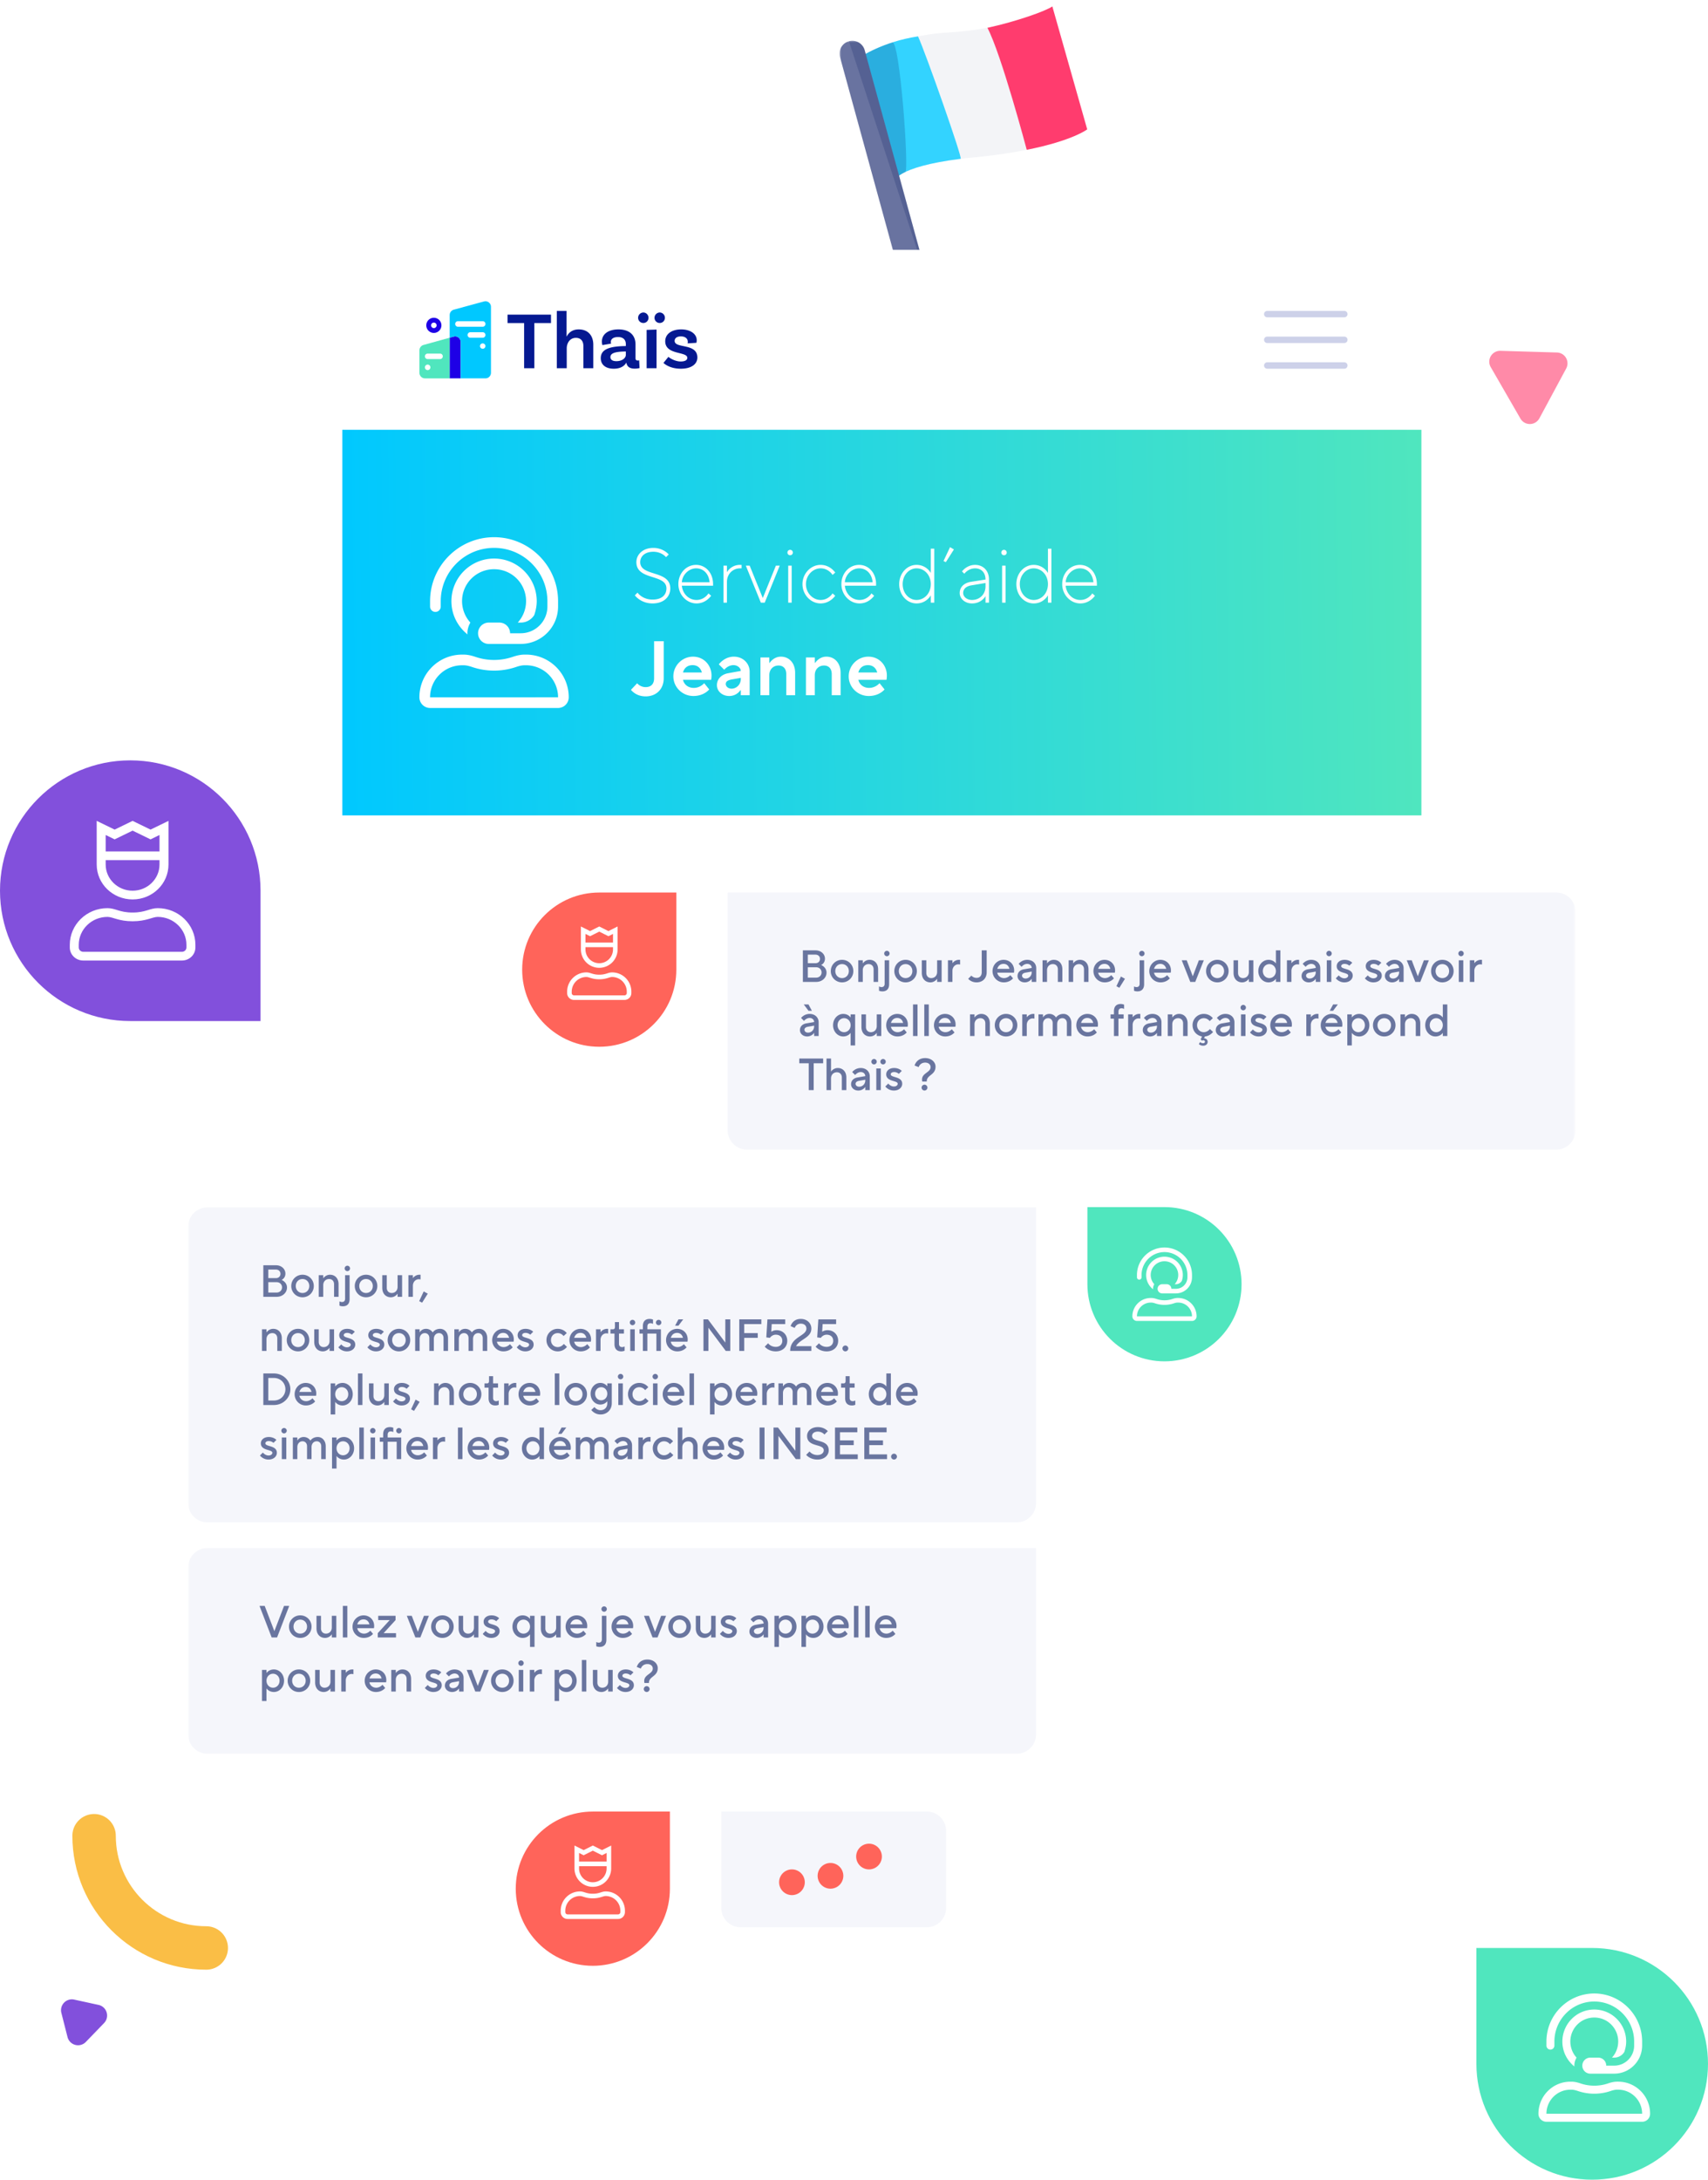 <svg xmlns="http://www.w3.org/2000/svg" xmlns:xlink="http://www.w3.org/1999/xlink" width="472" height="602"><defs><path id="a" d="M.376 1.133h62.763v48.341H.376z"/><path id="c" d="M0 .016h25.521v74.292H0z"/><path id="f" d="M0 497h383.4V0H0z"/><linearGradient id="g" x1="0%" x2="100%" y1="50.44%" y2="50%"><stop offset="0%" stop-color="#00C8FF"/><stop offset="100%" stop-color="#50E6BE"/></linearGradient><filter id="e" width="116.1%" height="112.5%" x="-8.1%" y="-6.2%" filterUnits="objectBoundingBox"><feOffset dy="4" in="SourceAlpha" result="shadowOffsetOuter1"/><feGaussianBlur in="shadowOffsetOuter1" result="shadowBlurOuter1" stdDeviation="6"/><feColorMatrix in="shadowBlurOuter1" result="shadowMatrixOuter1" values="0 0 0 0 0.266 0 0 0 0 0.306 0 0 0 0 0.447 0 0 0 0.15 0"/><feMerge><feMergeNode in="shadowMatrixOuter1"/><feMergeNode in="SourceGraphic"/></feMerge></filter></defs><g fill="none" fill-rule="evenodd"><path fill="#FF3C6E" fill-opacity=".6" d="m432.812 101.777-7.406 13.755a3 3 0 0 1-5.24.078l-8.209-14.22a3 3 0 0 1 2.687-4.498l15.615.464a3 3 0 0 1 2.553 4.42z"/><path fill="#8250DC" d="m20.505 552.26 6.732 1.467a3 3 0 0 1 1.519 5.015l-5.03 5.21a3 3 0 0 1-5.066-1.343l-1.702-6.678a3 3 0 0 1 3.547-3.672z"/><path fill="#50E6BE" d="M408 538v32c0 17.673 14.327 32 32 32 17.673 0 32-14.327 32-32 0-17.673-14.327-32-32-32h-32z"/><path fill="#FFF" d="M440.571 557.214c3.638-.015 6.598 2.933 6.613 6.585a6.619 6.619 0 0 1-1.706 4.47c0 .006.009.012.012.018h.593a3.304 3.304 0 0 0 2.792-1.562c.306-.905.512-1.857.512-2.867 0-4.892-3.946-8.857-8.816-8.857-4.869 0-8.815 3.965-8.815 8.857 0 2.796 1.314 5.257 3.332 6.881-.006-.08-.025-.158-.025-.238a4.362 4.362 0 0 1 .614-2.214 6.637 6.637 0 0 1 .426-9.343 6.574 6.574 0 0 1 4.468-1.73zm-12.123 8.857c.61 0 1.104-.496 1.104-1.107v-1.106c0-6.104 4.944-11.07 11.02-11.07 6.078 0 11.019 4.966 11.019 11.07v1.106c-.004 3.057-2.47 5.533-5.508 5.537h-2.207a2.206 2.206 0 0 0-2.203-2.214h-2.203a2.208 2.208 0 0 0-2.203 2.214 2.21 2.21 0 0 0 2.203 2.213h6.613c4.258-.006 7.708-3.472 7.714-7.75v-1.106c0-7.325-5.934-13.287-13.226-13.287-7.291 0-13.222 5.962-13.222 13.287v1.106c0 .61.49 1.107 1.099 1.107zm-1.099 17.716c.003-3.667 2.962-6.64 6.61-6.643h.327c.475 0 1.027.111 1.73.35a14.095 14.095 0 0 0 9.107 0c.71-.242 1.262-.353 1.737-.353h.324c3.65.003 6.61 2.975 6.613 6.643l-26.448.003zm19.835-8.86h-.324c-.836 0-1.654.202-2.444.471-2.496.85-5.196.85-7.69 0-.792-.27-1.604-.468-2.44-.468h-.327c-4.87 0-8.816 3.965-8.816 8.857a2.21 2.21 0 0 0 2.206 2.213h26.448a2.208 2.208 0 0 0 2.203-2.213c0-4.892-3.947-8.86-8.816-8.86z"/><path fill="#8250DC" d="M72 282v-36c0-19.882-16.118-36-36-36S0 226.118 0 246s16.118 36 36 36h36z"/><path fill="#FFF" d="M29.204 237.562h14.875v1.205c0 3.99-3.336 7.233-7.436 7.233-4.103 0-7.44-3.244-7.44-7.233v-1.205zm0-6.95 2.478 1.209 4.961-2.414 4.957 2.414 2.479-1.209v4.54H29.204v-4.54zm7.44 17.798c5.477 0 9.917-4.317 9.917-9.643v-12.053l-4.96 2.41-4.958-2.41-4.96 2.41-4.961-2.41v12.053c0 5.326 4.44 9.643 9.921 9.643zm14.878 13.26c0 .666-.556 1.206-1.243 1.206H23.004c-.68 0-1.24-.54-1.24-1.205v-.726c0-4.253 3.562-7.712 7.936-7.712 1.5 0 3.048 1.205 6.943 1.205 3.826 0 5.475-1.205 6.943-1.205 4.374 0 7.936 3.46 7.936 7.712v.726zm-7.936-10.85c-2.225 0-3.305 1.208-6.943 1.208-3.648 0-4.714-1.209-6.943-1.209-5.752 0-10.414 4.537-10.414 10.126v.726c0 1.998 1.663 3.614 3.718 3.614h27.275c2.055 0 3.721-1.616 3.721-3.614v-.726c0-5.59-4.662-10.126-10.414-10.126z"/><path stroke="#FABE46" stroke-linecap="round" stroke-width="12" d="M26 507c0 17.12 13.88 31 31 31"/><g transform="translate(237.308 .637)"><mask id="b" fill="#fff"><use xlink:href="#a"/></mask><path fill="#F3F4F7" d="M.376 15.168s9.975-6.041 24.369-6.83C39.143 7.548 50.691 3.14 53.5 1.133l9.64 33.957s-7.9 5.754-33.112 7.908c-20.014 2.263-20.205 6.476-20.205 6.476L.376 15.169z" mask="url(#b)"/></g><path fill="#FF3C6E" d="M272.87 7.68c7.77-1.685 16.085-4.587 17.94-5.91l9.636 33.957s-4.009 3.13-16.708 5.645c0 0-7.022-26.446-10.869-33.691"/><path fill="#33D3FF" d="M237.683 15.805s6.171-4.278 16.012-5.758c2.116 4.61 12.38 33.735 11.778 33.811-18.163 2.306-18.342 6.253-18.342 6.253l-9.448-34.306z"/><path fill="#05195F" fill-opacity=".2" d="M237.683 15.805s3.293-2.282 8.905-4.09c2.07-.667 4.665 35.264 3.6 35.776-3.004 1.443-3.057 2.62-3.057 2.62l-9.448-34.306z"/><g transform="translate(232 11.252)"><mask id="d" fill="#fff"><use xlink:href="#c"/></mask><path fill="#6973A0" d="M21.98 74.308a3.54 3.54 0 0 1-3.411-2.603L.126 4.492a3.538 3.538 0 0 1 6.826-1.874l18.442 67.214a3.538 3.538 0 0 1-3.414 4.476" mask="url(#d)"/></g><path fill="#05195F" fill-opacity=".2" d="M257.394 81.084 238.95 13.871a3.536 3.536 0 0 0-4.348-2.475l22.79 69.688z"/><g filter="url(#e)" transform="translate(52 65)"><path fill="#FFF" d="M326.6 497H56.8c-7.81 0-14.2-6.39-14.2-14.2V14.2C42.6 6.39 48.99 0 56.8 0h269.8c7.81 0 14.2 6.39 14.2 14.2v468.6c0 7.81-6.39 14.2-14.2 14.2"/><mask id="h" fill="#fff"><use xlink:href="#f"/></mask><path fill="url(#g)" mask="url(#h)" d="M42.6 156.2h298.2V49.7H42.6z"/><path fill="#051991" mask="url(#h)" d="M92.837 20.228H88.26v-2.333h12.004v2.333h-4.6v12.475h-2.827zm19.116 5.968v6.507h-2.737v-6.126c0-1.368-.696-2.266-2.065-2.266-1.75 0-2.535 1.548-2.535 2.895v5.497h-2.737v-15.84h2.692v7.022h.068c.561-1.077 1.592-1.907 3.298-1.907 2.625 0 4.016 1.772 4.016 4.218m8.997 2.782v-.897h-.179c-2.872.044-4.084.494-4.084 1.549 0 .716.583 1.12 1.638 1.12 1.66 0 2.625-.875 2.625-1.771zm3.792 3.68s-.605.157-1.346.157c-1.369 0-2.132-.538-2.31-1.682-.315.605-1.212 1.704-3.479 1.704-2.31 0-3.59-1.167-3.59-2.917 0-2.535 2.58-3.275 6.754-3.343h.18v-.516c0-1.189-.719-1.974-2.132-1.974-1.302 0-2.019.517-2.019 1.392 0 .178.045.314.09.425l-2.423.404s-.135-.425-.135-.986c0-1.997 1.727-3.343 4.577-3.343 3.028 0 4.711 1.57 4.711 4.15v3.724c0 .538.18.718.63.718.134 0 .267-.022.38-.045l.112 2.131zm4.13-13.888c0-.785.65-1.458 1.435-1.458.808 0 1.436.673 1.436 1.458 0 .808-.628 1.436-1.436 1.436a1.431 1.431 0 0 1-1.436-1.436zm-2.178 3.343 2.738-.09v10.68h-2.738v-10.59zm-2.355-3.343c0-.785.65-1.458 1.458-1.458.786 0 1.414.673 1.414 1.458 0 .808-.628 1.436-1.414 1.436-.808 0-1.458-.628-1.458-1.436zm13.731 6.64c0-.92-.74-1.502-1.907-1.502-1.122 0-1.728.516-1.728 1.234 0 2.22 6.238.516 6.282 4.577 0 1.907-1.75 3.119-4.554 3.119-3.007 0-4.443-1.28-4.824-1.593l1.37-1.683c.29.269 1.794 1.279 3.386 1.279 1.235 0 1.84-.404 1.84-1.01 0-1.84-6.102-.695-6.102-4.577 0-1.974 1.75-3.276 4.42-3.276 2.535 0 4.285 1.257 4.285 2.984 0 .427-.09.718-.09.718l-2.423.157c.023-.09.045-.27.045-.426"/><path fill="#1E00E6" d="m73.398 23.953-1.13.313V35.5h3.043V25.481c0-1.039-.947-1.796-1.913-1.528m-5.504-5.189a2.092 2.092 0 1 0 0 4.185 2.092 2.092 0 0 0 0-4.185m0 1.331a.761.761 0 1 1-.001 1.523.761.761 0 0 1 0-1.523" mask="url(#h)"/><path fill="#00C8FF" d="M81.397 21.236H74.55a.762.762 0 0 1-.76-.76c0-.418.342-.76.76-.76h6.847c.418 0 .76.341.76.76a.763.763 0 0 1-.76.76m0 3.043h-3.424a.763.763 0 0 1-.761-.76c0-.418.343-.761.76-.761h3.425c.418 0 .76.343.76.76a.763.763 0 0 1-.76.761m0 3.044a.763.763 0 0 1-.761-.762.762.762 0 0 1 1.522 0 .764.764 0 0 1-.761.762m.368-13.07-8.367 2.277a1.548 1.548 0 0 0-1.13 1.5v6.236l1.13-.313c.966-.267 1.913.49 1.913 1.527V35.5h6.847c.84 0 1.52-.696 1.52-1.553V15.753c0-1.02-.947-1.762-1.913-1.5" mask="url(#h)"/><path fill="#50E6BE" d="M69.606 30.175h-3.424a.763.763 0 0 1-.761-.761c0-.418.343-.76.76-.76h3.425c.418 0 .76.342.76.76a.763.763 0 0 1-.76.761zm-3.424 3.043a.764.764 0 0 1-.761-.761c0-.418.343-.761.76-.761.42 0 .762.343.762.761a.763.763 0 0 1-.761.761zm-1.152-6.946c-.666.184-1.13.811-1.13 1.528v6.119c0 .873.682 1.581 1.52 1.581h6.848V24.266l-7.238 2.006z" mask="url(#h)"/><path stroke="#CDD1E9" stroke-linecap="round" stroke-width="1.775" mask="url(#h)" d="M298.2 17.75h21.3m-21.3 7.1h21.3m-21.3 7.1h21.3"/><path fill="#FFF" d="m123.435 95.424.745-.746s1.278 1.918 4.153 1.918c2.557 0 3.835-1.278 3.835-3.09 0-4.046-8.307-2.13-8.307-7.241 0-2.131 1.81-3.941 4.686-3.941 2.769 0 4.26 1.81 4.26 1.81l-.745.746s-1.172-1.491-3.515-1.491-3.622 1.278-3.622 2.876c0 4.047 8.308 2.13 8.308 7.242 0 2.343-1.811 4.154-4.9 4.154-3.3 0-4.898-2.237-4.898-2.237m20.66-3.621c-.212-2.343-1.703-3.834-3.727-3.834s-3.834 1.81-3.941 3.834h7.669zm-8.626.532c0-3.088 2.236-5.325 4.899-5.325 2.556 0 4.686 2.13 4.686 5.325v.426h-8.627c.213 2.237 1.917 3.94 4.048 3.94 2.236 0 3.302-1.81 3.302-1.81l.745.64s-1.385 2.13-4.047 2.13c-2.663 0-5.006-2.343-5.006-5.326zm12.46-5.112h.959v1.81s1.064-2.023 3.62-2.023h.427v.959h-.426c-2.023 0-3.621 1.597-3.621 3.727v5.752h-.96V87.223zm6.177 0h1.065l3.622 8.947 3.621-8.947h1.065l-4.154 10.225h-1.065zm11.714 10.225h.959V87.223h-.959v10.225zm-.212-13.846c0-.426.319-.746.745-.746s.746.32.746.746-.32.745-.746.745a.727.727 0 0 1-.745-.745zm4.153 8.733c0-2.982 2.343-5.325 5.006-5.325 2.662 0 4.047 2.13 4.047 2.13l-.746.64s-1.065-1.812-3.301-1.812c-2.131 0-4.048 1.917-4.048 4.367s1.917 4.367 4.048 4.367c2.236 0 3.3-1.81 3.3-1.81l.747.638s-1.385 2.13-4.047 2.13c-2.663 0-5.006-2.343-5.006-5.325m19.384-.532c-.213-2.343-1.704-3.834-3.728-3.834s-3.834 1.81-3.941 3.834h7.669zm-8.627.532c0-3.088 2.236-5.325 4.899-5.325 2.556 0 4.686 2.13 4.686 5.325v.426h-8.627c.213 2.237 1.917 3.94 4.048 3.94 2.236 0 3.302-1.81 3.302-1.81l.745.64s-1.385 2.13-4.047 2.13c-2.663 0-5.006-2.343-5.006-5.326zm24.708 0c0-2.556-1.811-4.367-3.941-4.367-2.024 0-3.834 1.811-3.834 4.367s1.81 4.367 3.834 4.367c2.13 0 3.94-1.81 3.94-4.367m-8.732 0c0-3.089 2.236-5.325 4.792-5.325 2.769 0 3.94 2.236 3.94 2.236v-6.71h.959v14.911h-.958v-2.023s-1.172 2.236-3.941 2.236c-2.556 0-4.792-2.236-4.792-5.325m12.245-6.39 1.811-3.834 1.065.639-2.236 3.515zm11.61 7.029v-.958l-3.835.64c-1.597.254-2.343 1.064-2.343 2.13 0 .957.959 1.916 2.45 1.916 2.13 0 3.728-1.598 3.728-3.728m-7.136 1.811c0-1.598 1.17-2.79 3.088-3.089l4.048-.639c0-1.917-1.172-3.089-2.876-3.089-1.917 0-2.982 1.491-2.982 1.491l-.64-.639s1.279-1.81 3.622-1.81c2.236 0 3.834 1.597 3.834 4.047v6.39h-.958v-1.81s-1.065 2.024-3.728 2.024c-2.024 0-3.408-1.385-3.408-2.876m11.714 2.663h.959V87.223h-.959v10.225zm-.213-13.846c0-.426.319-.746.745-.746.427 0 .746.32.746.746a.727.727 0 0 1-.746.745.727.727 0 0 1-.745-.745zm12.887 8.733c0-2.556-1.811-4.367-3.941-4.367-2.024 0-3.834 1.811-3.834 4.367s1.81 4.367 3.834 4.367c2.13 0 3.94-1.81 3.94-4.367m-8.732 0c0-3.089 2.236-5.325 4.792-5.325 2.769 0 3.94 2.236 3.94 2.236v-6.71h.959v14.911h-.958v-2.023s-1.172 2.236-3.941 2.236c-2.556 0-4.792-2.236-4.792-5.325m21.3-.532c-.214-2.343-1.705-3.834-3.729-3.834s-3.834 1.81-3.94 3.834h7.668zm-8.628.532c0-3.088 2.236-5.325 4.9-5.325 2.555 0 4.685 2.13 4.685 5.325v.426h-8.627c.213 2.237 1.917 3.94 4.048 3.94 2.236 0 3.302-1.81 3.302-1.81l.745.64s-1.385 2.13-4.047 2.13c-2.663 0-5.006-2.343-5.006-5.326zm-119.17 29.181 1.704-1.81s.852 1.064 2.343 1.064 2.344-.852 2.344-2.448v-10.225h2.662v10.225c0 2.981-2.024 5.005-5.006 5.005-2.769 0-4.047-1.81-4.047-1.81m19.597-4.793c-.32-1.171-1.172-2.023-2.556-2.023-1.491 0-2.343.852-2.663 2.023h5.219zm-7.882 1.065c0-2.982 2.45-5.432 5.433-5.432 2.98 0 5.112 2.344 5.112 5.219 0 .639-.106 1.172-.106 1.172h-7.776c.256 1.17 1.279 2.236 2.983 2.236 1.81 0 2.875-1.3 2.875-1.3l1.384 1.726s-1.384 1.81-4.366 1.81c-3.09 0-5.54-2.45-5.54-5.431zm18.638.745v-.319l-2.45.426c-1.278.234-1.703.64-1.703 1.278 0 .64.638 1.278 1.597 1.278 1.385 0 2.556-1.172 2.556-2.663m-6.604 1.704c0-1.704 1.279-2.982 3.089-3.3l3.515-.64c0-.746-.852-1.598-2.023-1.598-1.555 0-2.556 1.278-2.556 1.278l-1.491-1.49s1.49-2.13 4.153-2.13c2.557 0 4.367 1.873 4.367 4.153v6.496h-2.45v-1.384h-.106s-.958 1.598-3.09 1.598c-2.023 0-3.408-1.385-3.408-2.983m12.035-7.668h2.45v1.49h.106s1.065-1.703 3.09-1.703c2.235 0 3.94 1.704 3.94 4.473v6.178h-2.45v-5.837c0-1.512-.852-2.364-2.13-2.364-1.49 0-2.557 1.065-2.557 2.662v5.539h-2.449V112.57zm12.568 0h2.449v1.49h.107s1.065-1.703 3.089-1.703c2.237 0 3.94 1.704 3.94 4.473v6.178h-2.45v-5.837c0-1.512-.851-2.364-2.13-2.364-1.49 0-2.556 1.065-2.556 2.662v5.539h-2.45V112.57zm19.703 4.154c-.32-1.171-1.172-2.023-2.556-2.023-1.491 0-2.343.852-2.663 2.023h5.219zm-7.882 1.065c0-2.982 2.45-5.432 5.433-5.432 2.98 0 5.112 2.344 5.112 5.219 0 .639-.106 1.172-.106 1.172h-7.776c.256 1.17 1.279 2.236 2.983 2.236 1.81 0 2.875-1.3 2.875-1.3l1.384 1.726s-1.384 1.81-4.366 1.81c-3.09 0-5.54-2.45-5.54-5.431z" mask="url(#h)"/><path fill="#F5F6FB" d="M378.075 248.5h-223.65a5.326 5.326 0 0 1-5.326-5.325V177.5h228.976a5.325 5.325 0 0 1 5.324 5.325v60.35a5.325 5.325 0 0 1-5.324 5.325" mask="url(#h)"/><path fill="#69759F" d="M173.544 201.007c.872 0 1.494-.623 1.494-1.432 0-.809-.622-1.432-1.494-1.432h-2.303v2.864h2.303zm-.187-3.984c.748 0 1.246-.498 1.246-1.183s-.498-1.183-1.246-1.183h-2.116v2.366h2.116zm-3.486-3.549h3.486c1.557 0 2.615 1.058 2.615 2.304 0 1.307-1.058 1.743-1.058 1.743s1.494.56 1.494 2.116c0 1.37-1.182 2.553-2.864 2.553h-3.673v-8.716zm12.7 5.728c0-1.121-.81-1.93-1.869-1.93-1.058 0-1.867.809-1.867 1.93 0 1.12.81 1.93 1.867 1.93 1.058 0 1.868-.81 1.868-1.93m-4.98 0a3.083 3.083 0 0 1 3.112-3.113 3.082 3.082 0 0 1 3.113 3.113 3.082 3.082 0 0 1-3.113 3.113 3.083 3.083 0 0 1-3.112-3.113m7.595-2.989h1.244v.872s.623-.997 1.868-.997c1.37 0 2.367.997 2.367 2.615v3.487h-1.247v-3.487c0-.87-.56-1.432-1.37-1.432-.932 0-1.618.685-1.618 1.681v3.238h-1.244v-5.977zm7.158-1.867c0-.436.373-.747.747-.747.373 0 .747.31.747.747a.757.757 0 0 1-.747.747.756.756 0 0 1-.747-.747m-1.432 10.272v-1.183s.31.187.685.187c.56 0 .87-.311.87-.934v-6.474h1.246v6.599c0 1.307-.684 1.992-1.867 1.992-.561 0-.934-.187-.934-.187m9.213-5.416c0-1.121-.81-1.93-1.867-1.93-1.059 0-1.868.809-1.868 1.93 0 1.12.81 1.93 1.868 1.93 1.057 0 1.867-.81 1.867-1.93m-4.98 0a3.082 3.082 0 0 1 3.113-3.113 3.083 3.083 0 0 1 3.112 3.113 3.083 3.083 0 0 1-3.112 3.113 3.082 3.082 0 0 1-3.113-3.113m7.593.498v-3.486h1.246v3.486c0 .872.56 1.432 1.37 1.432.933 0 1.618-.685 1.618-1.681v-3.237h1.245v5.976h-1.245v-.871s-.623.996-1.868.996c-1.37 0-2.366-.996-2.366-2.615m7.221-3.487h1.246v.81s.622-.935 1.805-.935h.311v1.308s-.249-.062-.498-.062c-.872 0-1.618.747-1.618 1.805v3.051h-1.246v-5.977zm5.603 5.105.872-.872s.498.623 1.432.623c.87 0 1.43-.56 1.43-1.556v-6.039h1.37v6.04c0 1.68-1.12 2.8-2.8 2.8-1.557 0-2.304-.996-2.304-.996m11.391-2.739c-.187-.809-.747-1.37-1.618-1.37-.935 0-1.494.561-1.743 1.37h3.361zm-4.669.623c0-1.744 1.37-3.113 3.051-3.113 1.68 0 2.926 1.245 2.926 2.926 0 .373-.063.622-.063.622h-4.606c.124.81.871 1.494 1.867 1.494 1.058 0 1.743-.809 1.743-.809l.747.872s-.809 1.12-2.553 1.12a3.082 3.082 0 0 1-3.112-3.112zm10.831.31v-.186l-1.742.312c-.623.112-.935.435-.935.809 0 .436.374.809.996.809.935 0 1.681-.747 1.681-1.743m-3.922 1.058c0-.996.686-1.681 1.743-1.867l2.18-.374c0-.622-.499-1.12-1.245-1.12-.935 0-1.557.809-1.557.809l-.809-.81s.81-1.12 2.366-1.12c1.494 0 2.49.996 2.49 2.303v3.798h-1.246v-.872s-.622.997-1.93.997c-1.182 0-1.992-.81-1.992-1.744m6.91-4.358h1.245v.872s.623-.997 1.868-.997c1.37 0 2.367.997 2.367 2.615v3.487h-1.247v-3.487c0-.87-.56-1.432-1.37-1.432-.932 0-1.618.685-1.618 1.681v3.238h-1.244v-5.977zm7.221 0h1.244v.872s.623-.997 1.868-.997c1.37 0 2.367.997 2.367 2.615v3.487h-1.247v-3.487c0-.87-.559-1.432-1.369-1.432-.933 0-1.619.685-1.619 1.681v3.238h-1.244v-5.977zm11.516 2.366c-.187-.809-.747-1.37-1.618-1.37-.935 0-1.494.561-1.743 1.37h3.361zm-4.669.623c0-1.744 1.37-3.113 3.051-3.113 1.68 0 2.926 1.245 2.926 2.926 0 .373-.063.622-.063.622h-4.606c.124.81.871 1.494 1.867 1.494 1.058 0 1.743-.809 1.743-.809l.747.872s-.809 1.12-2.553 1.12a3.082 3.082 0 0 1-3.112-3.112zm6.349 4.171 1.246-2.677 1.12.623-1.556 2.49zm6.287-9.027c0-.436.373-.747.747-.747.373 0 .747.31.747.747a.757.757 0 0 1-.747.747.756.756 0 0 1-.747-.747m-1.432 10.272v-1.183s.31.187.685.187c.56 0 .87-.311.87-.934v-6.474h1.246v6.599c0 1.307-.684 1.992-1.867 1.992-.561 0-.934-.187-.934-.187m8.901-6.039c-.186-.809-.746-1.37-1.617-1.37-.935 0-1.495.561-1.744 1.37h3.362zm-4.668.623c0-1.744 1.368-3.113 3.05-3.113 1.68 0 2.927 1.245 2.927 2.926 0 .373-.063.622-.063.622h-4.607c.125.81.872 1.494 1.868 1.494 1.058 0 1.743-.809 1.743-.809l.747.872s-.81 1.12-2.553 1.12a3.082 3.082 0 0 1-3.113-3.112zm8.963-2.989h1.37l1.68 4.42 1.681-4.42h1.37l-2.366 5.977h-1.37zm11.703 2.989c0-1.121-.81-1.93-1.867-1.93-1.06 0-1.868.809-1.868 1.93 0 1.12.809 1.93 1.868 1.93 1.057 0 1.867-.81 1.867-1.93m-4.98 0a3.082 3.082 0 0 1 3.113-3.113 3.083 3.083 0 0 1 3.112 3.113 3.083 3.083 0 0 1-3.112 3.113 3.082 3.082 0 0 1-3.113-3.113m7.593.498v-3.486h1.246v3.486c0 .872.56 1.432 1.369 1.432.934 0 1.619-.685 1.619-1.681v-3.237h1.245v5.976h-1.245v-.871s-.623.996-1.868.996c-1.37 0-2.366-.996-2.366-2.615m11.703-.498c0-1.121-.809-1.93-1.805-1.93-.996 0-1.805.809-1.805 1.93 0 1.12.809 1.93 1.805 1.93.996 0 1.805-.81 1.805-1.93m-4.855 0c0-1.805 1.307-3.113 2.801-3.113 1.432 0 2.054.996 2.054.996v-3.611h1.246v8.716h-1.246v-.871s-.622.996-2.054.996c-1.494 0-2.801-1.308-2.801-3.113m7.906-2.989h1.244v.81s.623-.935 1.806-.935h.31v1.308s-.248-.062-.497-.062c-.871 0-1.62.747-1.62 1.805v3.051h-1.243v-5.977zm7.967 3.3v-.187l-1.742.312c-.623.112-.935.435-.935.809 0 .436.374.809.996.809.935 0 1.68-.747 1.68-1.743m-3.921 1.058c0-.996.686-1.681 1.743-1.867l2.179-.374c0-.622-.498-1.12-1.244-1.12-.935 0-1.557.809-1.557.809l-.81-.81s.81-1.12 2.367-1.12c1.494 0 2.49.996 2.49 2.303v3.798h-1.246v-.872s-.622.997-1.93.997c-1.182 0-1.992-.81-1.992-1.744m6.971 1.619h1.245v-5.977h-1.245v5.977zm-.124-7.844c0-.436.373-.747.747-.747.373 0 .747.311.747.747a.758.758 0 0 1-.747.747.757.757 0 0 1-.747-.747zm2.615 6.848.81-.81s.622.81 1.555.81c.685 0 1.059-.374 1.059-.747 0-.996-3.175-.498-3.175-2.615 0-.934.809-1.743 2.179-1.743 1.43 0 2.116.809 2.116.809l-.81.81s-.497-.498-1.306-.498c-.622 0-.934.31-.934.622 0 .996 3.175.498 3.175 2.615 0 .996-.871 1.868-2.304 1.868-1.555 0-2.365-1.121-2.365-1.121m8.029 0 .81-.81s.622.81 1.555.81c.685 0 1.059-.374 1.059-.747 0-.996-3.175-.498-3.175-2.615 0-.934.809-1.743 2.179-1.743 1.43 0 2.116.809 2.116.809l-.81.81s-.497-.498-1.306-.498c-.622 0-.934.31-.934.622 0 .996 3.175.498 3.175 2.615 0 .996-.871 1.868-2.304 1.868-1.555 0-2.365-1.121-2.365-1.121m9.462-1.681v-.187l-1.744.312c-.622.112-.934.435-.934.809 0 .436.374.809.996.809.934 0 1.682-.747 1.682-1.743m-3.923 1.058c0-.996.685-1.681 1.743-1.867l2.18-.374c0-.622-.498-1.12-1.246-1.12-.934 0-1.556.809-1.556.809l-.81-.81s.81-1.12 2.366-1.12c1.494 0 2.49.996 2.49 2.303v3.798h-1.244v-.872s-.623.997-1.931.997c-1.182 0-1.992-.81-1.992-1.744m6.038-4.358h1.37l1.681 4.42 1.681-4.42h1.37l-2.366 5.977h-1.37zm11.703 2.989c0-1.121-.81-1.93-1.867-1.93-1.059 0-1.868.809-1.868 1.93 0 1.12.81 1.93 1.868 1.93 1.057 0 1.867-.81 1.867-1.93m-4.98 0a3.082 3.082 0 0 1 3.113-3.113 3.083 3.083 0 0 1 3.112 3.113 3.083 3.083 0 0 1-3.112 3.113 3.082 3.082 0 0 1-3.113-3.113m7.656 2.988h1.245v-5.977h-1.245v5.977zm-.124-7.844c0-.436.373-.747.747-.747.373 0 .747.311.747.747a.758.758 0 0 1-.747.747.757.757 0 0 1-.747-.747zm3.175 1.867h1.244v.81s.623-.935 1.806-.935h.31v1.308s-.248-.062-.497-.062c-.871 0-1.62.747-1.62 1.805v3.051h-1.243v-5.977zm-181.2 18.239v-.187l-1.742.312c-.623.112-.935.435-.935.809 0 .436.374.809.996.809.936 0 1.681-.747 1.681-1.743zm-2.863-6.04h1.308l.934 1.744h-.934l-1.308-1.743zm-1.059 7.098c0-.996.686-1.681 1.743-1.867l2.18-.374c0-.622-.499-1.12-1.245-1.12-.935 0-1.556.809-1.556.809l-.81-.81s.81-1.12 2.367-1.12c1.493 0 2.49.996 2.49 2.303v3.798h-1.246v-.872s-.623.997-1.93.997c-1.183 0-1.993-.81-1.993-1.744zm14.006-1.37c0-1.12-.809-1.93-1.805-1.93-.995 0-1.804.81-1.804 1.93 0 1.122.809 1.93 1.804 1.93.996 0 1.805-.808 1.805-1.93zm0 2.118s-.621.996-2.054.996c-1.494 0-2.8-1.308-2.8-3.113s1.306-3.113 2.8-3.113c1.433 0 2.054.996 2.054.996v-.871h1.246v8.59h-1.245v-3.485zm2.989-1.62v-3.485h1.244v3.486c0 .872.56 1.432 1.37 1.432.934 0 1.618-.685 1.618-1.681v-3.237h1.247v5.976h-1.247v-.871s-.622.996-1.867.996c-1.37 0-2.365-.996-2.365-2.615m11.515-1.121c-.187-.809-.747-1.37-1.618-1.37-.935 0-1.494.561-1.743 1.37h3.361zm-4.669.623c0-1.744 1.37-3.113 3.051-3.113 1.68 0 2.926 1.245 2.926 2.926 0 .373-.063.622-.063.622h-4.606c.124.81.871 1.494 1.867 1.494 1.058 0 1.743-.809 1.743-.809l.747.872s-.809 1.12-2.553 1.12a3.082 3.082 0 0 1-3.112-3.112zm7.408 2.988h1.245v-8.716h-1.245zm3.112 0h1.245v-8.716h-1.245zm7.346-3.611c-.187-.809-.747-1.37-1.618-1.37-.934 0-1.494.561-1.743 1.37h3.36zm-4.67.623c0-1.744 1.37-3.113 3.052-3.113 1.68 0 2.926 1.245 2.926 2.926 0 .373-.063.622-.063.622h-4.606c.124.81.87 1.494 1.867 1.494 1.058 0 1.743-.809 1.743-.809l.747.872s-.81 1.12-2.552 1.12a3.082 3.082 0 0 1-3.113-3.112zm9.96-2.989h1.246v.872s.622-.997 1.867-.997c1.369 0 2.366.997 2.366 2.615v3.487h-1.245v-3.487c0-.87-.56-1.432-1.37-1.432-.933 0-1.618.685-1.618 1.681v3.238h-1.246v-5.977zm11.828 2.989c0-1.121-.81-1.93-1.867-1.93-1.06 0-1.868.809-1.868 1.93 0 1.12.809 1.93 1.868 1.93 1.057 0 1.867-.81 1.867-1.93m-4.98 0a3.082 3.082 0 0 1 3.113-3.113 3.083 3.083 0 0 1 3.112 3.113 3.083 3.083 0 0 1-3.112 3.113 3.082 3.082 0 0 1-3.113-3.113m7.593-2.989h1.246v.81s.622-.935 1.805-.935h.311v1.308s-.249-.062-.498-.062c-.872 0-1.618.747-1.618 1.805v3.051H230.5v-5.977zm4.483 0h1.244v.872s.498-.997 1.744-.997a2.18 2.18 0 0 1 1.867.997s.56-.997 2.055-.997c1.183 0 2.179.997 2.179 2.553v3.55h-1.245v-3.55c0-.872-.561-1.37-1.245-1.37-.81 0-1.432.623-1.432 1.62v3.3h-1.245v-3.55c0-.872-.561-1.37-1.245-1.37-.81 0-1.433.623-1.433 1.62v3.3h-1.244v-5.978zm15.125 2.366c-.186-.809-.746-1.37-1.618-1.37-.934 0-1.494.561-1.743 1.37h3.361zm-4.668.623c0-1.744 1.369-3.113 3.05-3.113 1.68 0 2.927 1.245 2.927 2.926 0 .373-.064.622-.064.622h-4.606c.124.81.871 1.494 1.867 1.494 1.059 0 1.744-.809 1.744-.809l.746.872s-.809 1.12-2.552 1.12a3.082 3.082 0 0 1-3.112-3.112zm10.395-1.806h-.935v-1.183h.935v-.87c0-1.309.685-1.994 1.867-1.994.561 0 .935.187.935.187v1.183s-.312-.187-.686-.187c-.56 0-.87.312-.87.934v.747h1.431v1.183h-1.432v4.794h-1.245v-4.794zm3.921-1.183h1.246v.81s.622-.935 1.805-.935h.311v1.308s-.249-.062-.498-.062c-.872 0-1.618.747-1.618 1.805v3.051h-1.246v-5.977zm7.969 3.3v-.187l-1.744.312c-.622.112-.934.435-.934.809 0 .436.374.809.996.809.934 0 1.682-.747 1.682-1.743m-3.923 1.058c0-.996.685-1.681 1.743-1.867l2.18-.374c0-.622-.498-1.12-1.246-1.12-.934 0-1.556.809-1.556.809l-.81-.81s.81-1.12 2.366-1.12c1.494 0 2.49.996 2.49 2.303v3.798h-1.244v-.872s-.623.997-1.931.997c-1.182 0-1.992-.81-1.992-1.744m6.91-4.358h1.245v.872s.622-.997 1.867-.997c1.37 0 2.366.997 2.366 2.615v3.487h-1.245v-3.487c0-.87-.56-1.432-1.37-1.432-.933 0-1.618.685-1.618 1.681v3.238h-1.246v-5.977zm8.59 8.218.312-.56s.373.311.87.311c.312 0 .499-.187.499-.41 0-.213-.187-.399-.436-.399-.25 0-.373.124-.373.124l-.374-.373.374-.81c-1.433-.249-2.615-1.432-2.615-3.112a3.082 3.082 0 0 1 3.113-3.113c1.68 0 2.49 1.183 2.49 1.183l-.872.81s-.56-.81-1.618-.81-1.868.81-1.868 1.93c0 1.12.81 1.93 1.868 1.93s1.68-.872 1.68-.872l.872.81s-.81 1.12-2.241 1.244l-.25.498s.997.063.997.996c0 .561-.436 1.06-1.245 1.06a1.76 1.76 0 0 1-1.183-.437m8.59-4.918v-.187l-1.743.312c-.622.112-.934.435-.934.809 0 .436.374.809.996.809.934 0 1.682-.747 1.682-1.743m-3.923 1.058c0-.996.685-1.681 1.743-1.867l2.18-.374c0-.622-.498-1.12-1.246-1.12-.934 0-1.556.809-1.556.809l-.81-.81s.81-1.12 2.366-1.12c1.494 0 2.49.996 2.49 2.303v3.798h-1.244v-.872s-.623.997-1.931.997c-1.182 0-1.992-.81-1.992-1.744m6.972 1.619h1.245v-5.977h-1.245v5.977zm-.124-7.844c0-.436.373-.747.747-.747.373 0 .747.311.747.747a.758.758 0 0 1-.747.747.757.757 0 0 1-.747-.747zm2.614 6.848.809-.81s.623.81 1.556.81c.686 0 1.059-.374 1.059-.747 0-.996-3.175-.498-3.175-2.615 0-.934.81-1.743 2.179-1.743 1.43 0 2.117.809 2.117.809l-.81.81s-.498-.498-1.307-.498c-.623 0-.934.31-.934.622 0 .996 3.175.498 3.175 2.615 0 .996-.872 1.868-2.304 1.868-1.556 0-2.365-1.121-2.365-1.121m10.27-2.615c-.187-.809-.747-1.37-1.618-1.37-.934 0-1.494.561-1.743 1.37h3.361zm-4.669.623c0-1.744 1.37-3.113 3.051-3.113 1.68 0 2.926 1.245 2.926 2.926 0 .373-.063.622-.063.622h-4.606c.124.81.871 1.494 1.867 1.494 1.058 0 1.743-.809 1.743-.809l.747.872s-.809 1.12-2.552 1.12a3.082 3.082 0 0 1-3.113-3.112zm9.96-2.989h1.245v.81s.622-.935 1.805-.935h.311v1.308s-.249-.062-.498-.062c-.872 0-1.618.747-1.618 1.805v3.051h-1.246v-5.977zm7.407-2.739h1.308l-1.308 1.743h-.933l.933-1.743zm1.245 5.105c-.185-.809-.747-1.37-1.618-1.37-.934 0-1.493.561-1.743 1.37h3.361zm-4.668.623c0-1.744 1.368-3.113 3.05-3.113 1.681 0 2.926 1.245 2.926 2.926 0 .373-.063.622-.063.622h-4.606c.125.81.871 1.494 1.868 1.494 1.058 0 1.743-.809 1.743-.809l.746.872s-.808 1.12-2.551 1.12a3.082 3.082 0 0 1-3.113-3.112zm12.2 0c0-1.121-.81-1.93-1.805-1.93-.996 0-1.805.809-1.805 1.93 0 1.12.809 1.93 1.805 1.93.996 0 1.806-.81 1.806-1.93zm-4.854-2.988h1.244v.87s.623-.995 2.054-.995c1.495 0 2.802 1.308 2.802 3.113s-1.307 3.113-2.802 3.113c-1.431 0-2.054-.996-2.054-.996v3.486h-1.244v-8.591zm12.076 2.988c0-1.121-.81-1.93-1.867-1.93-1.06 0-1.868.809-1.868 1.93 0 1.12.809 1.93 1.868 1.93 1.057 0 1.867-.81 1.867-1.93m-4.98 0a3.082 3.082 0 0 1 3.113-3.113 3.083 3.083 0 0 1 3.112 3.113 3.083 3.083 0 0 1-3.112 3.113 3.082 3.082 0 0 1-3.113-3.113m7.593-2.989h1.246v.872s.622-.997 1.867-.997c1.369 0 2.366.997 2.366 2.615v3.487h-1.245v-3.487c0-.87-.56-1.432-1.37-1.432-.933 0-1.618.685-1.618 1.681v3.238h-1.246v-5.977zm11.703 2.989c0-1.121-.809-1.93-1.805-1.93-.996 0-1.805.809-1.805 1.93 0 1.12.809 1.93 1.805 1.93.996 0 1.805-.81 1.805-1.93m-4.855 0c0-1.805 1.307-3.113 2.801-3.113 1.432 0 2.054.996 2.054.996v-3.611h1.246v8.716h-1.246v-.871s-.622.996-2.054.996c-1.494 0-2.801-1.308-2.801-3.113m-170.37 10.519h-2.614v-1.307h6.598v1.307h-2.614v7.408h-1.37zm4.917-1.308h1.245v3.611s.623-.996 1.868-.996c1.37 0 2.366.996 2.366 2.614v3.487h-1.246v-3.487c0-.87-.56-1.43-1.369-1.43-.933 0-1.619.683-1.619 1.68v3.237h-1.245v-8.716zm10.708 6.04v-.188l-1.744.312c-.622.112-.934.435-.934.81 0 .435.374.808.996.808.934 0 1.682-.747 1.682-1.743m-3.923 1.058c0-.996.685-1.68 1.743-1.867l2.18-.374c0-.622-.498-1.12-1.246-1.12-.934 0-1.556.81-1.556.81l-.809-.81s.81-1.12 2.365-1.12c1.494 0 2.49.995 2.49 2.302v3.798h-1.244v-.872s-.623.997-1.93.997c-1.183 0-1.993-.81-1.993-1.744m8.093-6.225c0-.436.373-.747.747-.747.373 0 .747.31.747.747a.757.757 0 0 1-.747.747.756.756 0 0 1-.747-.747zm-1.12 7.845h1.244v-5.977h-1.245v5.977zm-1.37-7.845c0-.436.373-.747.747-.747.373 0 .747.31.747.747a.757.757 0 0 1-.747.747.756.756 0 0 1-.747-.747zm3.86 6.848.808-.809s.623.809 1.556.809c.686 0 1.06-.374 1.06-.747 0-.996-3.176-.498-3.176-2.615 0-.934.81-1.743 2.18-1.743 1.43 0 2.116.809 2.116.809l-.81.81s-.498-.498-1.307-.498c-.623 0-.934.311-.934.622 0 .996 3.175.498 3.175 2.615 0 .996-.872 1.868-2.304 1.868-1.556 0-2.365-1.121-2.365-1.121m10.022.311c0-.436.373-.809.809-.809.436 0 .809.373.809.81a.823.823 0 0 1-.81.808.823.823 0 0 1-.808-.809m.124-2.24c0-1.807 2.366-1.93 2.366-3.425 0-.685-.56-1.245-1.494-1.245-1.432 0-1.806 1.245-1.806 1.245l-1.12-.436s.498-2.055 2.926-2.055c1.743 0 2.863 1.121 2.863 2.366 0 2.366-2.427 2.241-2.427 4.047v.062h-1.245s-.063-.249-.063-.56" mask="url(#h)"/><path fill="#FFF" d="M84.534 88.211a8.804 8.804 0 0 1 6.562 14.717c0 .008.011.013.016.022h.791a4.409 4.409 0 0 0 3.735-2.08c.411-1.203.687-2.472.687-3.816 0-6.512-5.279-11.79-11.79-11.79-6.513 0-11.792 5.278-11.792 11.79 0 3.724 1.76 7.001 4.454 9.163-.006-.108-.032-.21-.032-.319a5.829 5.829 0 0 1 .822-2.948 8.806 8.806 0 0 1 6.547-14.739zm-16.213 11.791c.815 0 1.475-.66 1.475-1.474v-1.474c0-8.126 6.611-14.739 14.738-14.739 8.127 0 14.74 6.613 14.74 14.74v1.473a7.379 7.379 0 0 1-7.37 7.37h-2.948a2.948 2.948 0 0 0-2.948-2.948H83.06a2.948 2.948 0 0 0 0 5.896h8.843c5.695-.008 10.311-4.623 10.318-10.318v-1.474c0-9.753-7.933-17.686-17.687-17.686-9.753 0-17.687 7.933-17.687 17.686v1.474c0 .814.661 1.474 1.474 1.474zm-1.474 23.582a8.852 8.852 0 0 1 8.844-8.843h.437c.636 0 1.374.15 2.317.47a18.95 18.95 0 0 0 12.174 0c.95-.323 1.688-.472 2.325-.472h.434a8.852 8.852 0 0 1 8.843 8.843l-35.374.002zm26.531-11.79h-.434c-1.12 0-2.21.266-3.269.625a15.999 15.999 0 0 1-10.285 0c-1.057-.359-2.145-.624-3.262-.624h-.437c-6.51 0-11.79 5.278-11.792 11.79a2.949 2.949 0 0 0 2.948 2.947h35.374a2.949 2.949 0 0 0 2.948-2.948c0-6.512-5.28-11.79-11.79-11.79z" mask="url(#h)"/><path fill="#FF645A" d="M113.6 220.1c-11.764 0-21.3-9.536-21.3-21.3 0-11.764 9.536-21.3 21.3-21.3h21.3v21.3c0 11.764-9.536 21.3-21.3 21.3" mask="url(#h)"/><path fill="#FFF" d="M109.796 192.588h7.607v.634a3.807 3.807 0 0 1-3.803 3.803 3.807 3.807 0 0 1-3.804-3.803v-.634zm0-3.654 1.269.634 2.535-1.268 2.536 1.268 1.267-.634v2.386h-7.607v-2.386zm3.804 9.359a5.07 5.07 0 0 0 5.071-5.071v-6.34l-2.535 1.269-2.536-1.27-2.535 1.27-2.537-1.27v6.34a5.071 5.071 0 0 0 5.072 5.072zm7.607 6.973c0 .35-.284.635-.634.635h-13.946a.635.635 0 0 1-.634-.635v-.38a4.062 4.062 0 0 1 4.057-4.057c.767 0 1.558.634 3.55.634 1.958 0 2.8-.634 3.55-.634a4.062 4.062 0 0 1 4.057 4.057v.38zm-4.057-5.705c-1.137 0-1.688.634-3.55.634-1.866 0-2.409-.634-3.55-.634a5.324 5.324 0 0 0-5.325 5.325v.38c0 1.05.851 1.902 1.902 1.902h13.946c1.05 0 1.902-.851 1.902-1.902v-.38a5.325 5.325 0 0 0-5.325-5.325z" mask="url(#h)"/><path fill="#F5F6FB" d="M204.125 463.275H152.65a5.325 5.325 0 0 1-5.324-5.325v-26.625h56.8a5.326 5.326 0 0 1 5.325 5.325v21.3a5.326 5.326 0 0 1-5.325 5.325" mask="url(#h)"/><path fill="#FF645A" d="M111.825 473.925c-11.764 0-21.3-9.536-21.3-21.3 0-11.764 9.536-21.3 21.3-21.3h21.3v21.3c0 11.764-9.536 21.3-21.3 21.3" mask="url(#h)"/><path fill="#FFF" d="M108.022 446.413h7.607v.634a3.807 3.807 0 0 1-3.803 3.803 3.807 3.807 0 0 1-3.804-3.803v-.634zm0-3.654 1.268.634 2.536-1.268 2.535 1.268 1.268-.634v2.386h-7.607v-2.386zm3.804 9.359c2.8 0 5.07-2.27 5.07-5.071v-6.34l-2.535 1.269-2.535-1.268-2.536 1.268-2.536-1.268v6.339a5.071 5.071 0 0 0 5.072 5.07zm7.606 6.973c0 .35-.284.635-.634.635h-13.946a.635.635 0 0 1-.634-.635v-.38a4.062 4.062 0 0 1 4.057-4.057c.768 0 1.559.634 3.55.634 1.958 0 2.8-.634 3.55-.634a4.06 4.06 0 0 1 4.057 4.057v.38zm-4.056-5.705c-1.138 0-1.688.634-3.55.634-1.867 0-2.41-.634-3.551-.634a5.324 5.324 0 0 0-5.324 5.325v.38a1.9 1.9 0 0 0 1.9 1.902h13.947a1.902 1.902 0 0 0 1.903-1.902v-.38a5.325 5.325 0 0 0-5.325-5.325z" mask="url(#h)"/><path fill="#F5F6FB" d="M5.325 351.45h223.65a5.325 5.325 0 0 0 5.325-5.325v-81.65H5.325A5.325 5.325 0 0 0 0 269.8v76.325a5.325 5.325 0 0 0 5.325 5.325" mask="url(#h)"/><path fill="#69759F" d="M24.444 287.982c.872 0 1.494-.623 1.494-1.432 0-.81-.622-1.432-1.494-1.432H22.14v2.864h2.303zm-.188-3.984c.748 0 1.247-.498 1.247-1.183s-.498-1.183-1.247-1.183H22.14v2.366h2.116zm-3.486-3.55h3.486c1.558 0 2.616 1.059 2.616 2.305 0 1.307-1.058 1.743-1.058 1.743s1.494.56 1.494 2.116c0 1.37-1.183 2.553-2.864 2.553H20.77v-8.716zm12.7 5.728c0-1.12-.81-1.93-1.867-1.93-1.06 0-1.868.81-1.868 1.93 0 1.122.809 1.93 1.868 1.93 1.057 0 1.867-.808 1.867-1.93m-4.98 0a3.082 3.082 0 0 1 3.113-3.113 3.083 3.083 0 0 1 3.112 3.113 3.083 3.083 0 0 1-3.112 3.113 3.082 3.082 0 0 1-3.113-3.113m7.593-2.988h1.246v.872s.622-.997 1.867-.997c1.37 0 2.366.997 2.366 2.615v3.487h-1.245v-3.487c0-.87-.56-1.432-1.37-1.432-.933 0-1.618.685-1.618 1.681v3.238h-1.246v-5.977zm7.16-1.868c0-.435.372-.746.746-.746.373 0 .747.31.747.746a.757.757 0 0 1-.747.748.756.756 0 0 1-.747-.748m-1.433 10.272v-1.183s.312.188.686.188c.56 0 .871-.311.871-.934v-6.475h1.245v6.6c0 1.306-.684 1.991-1.867 1.991-.56 0-.935-.187-.935-.187m9.215-5.416c0-1.12-.81-1.93-1.868-1.93-1.059 0-1.867.81-1.867 1.93 0 1.122.808 1.93 1.867 1.93 1.058 0 1.867-.808 1.867-1.93m-4.98 0a3.083 3.083 0 0 1 3.113-3.113 3.082 3.082 0 0 1 3.113 3.113 3.082 3.082 0 0 1-3.113 3.113 3.083 3.083 0 0 1-3.112-3.113m7.594.499v-3.487h1.244v3.487c0 .871.56 1.431 1.37 1.431.934 0 1.618-.685 1.618-1.68v-3.238h1.247v5.976H57.87v-.87s-.622.995-1.867.995c-1.37 0-2.365-.995-2.365-2.614m7.22-3.487h1.245v.81s.622-.935 1.805-.935h.311v1.308s-.248-.062-.497-.062c-.872 0-1.62.747-1.62 1.805v3.051H60.86v-5.977zm2.987 7.16 1.246-2.677 1.12.623-1.556 2.49zm-43.447 7.779h1.244V299s.623-.997 1.868-.997c1.37 0 2.367.997 2.367 2.615v3.487H24.63v-3.487c0-.87-.56-1.432-1.37-1.432-.932 0-1.618.685-1.618 1.681v3.238h-1.244v-5.977zm11.827 2.988c0-1.12-.81-1.93-1.868-1.93s-1.867.81-1.867 1.93c0 1.121.809 1.93 1.867 1.93 1.058 0 1.868-.809 1.868-1.93m-4.98 0a3.083 3.083 0 0 1 3.112-3.113 3.082 3.082 0 0 1 3.113 3.113 3.082 3.082 0 0 1-3.113 3.113 3.083 3.083 0 0 1-3.112-3.113m7.594.498v-3.486h1.244v3.486c0 .873.561 1.433 1.37 1.433.934 0 1.618-.685 1.618-1.681v-3.238h1.247v5.976h-1.247v-.87s-.622.995-1.867.995c-1.369 0-2.365-.995-2.365-2.615m6.66 1.495.81-.81s.622.81 1.555.81c.686 0 1.06-.374 1.06-.747 0-.996-3.176-.498-3.176-2.615 0-.934.81-1.743 2.18-1.743 1.43 0 2.116.809 2.116.809l-.81.81s-.498-.498-1.307-.498c-.623 0-.934.31-.934.622 0 .996 3.175.498 3.175 2.615 0 .996-.872 1.868-2.304 1.868-1.556 0-2.365-1.121-2.365-1.121m8.03 0 .808-.81s.623.81 1.556.81c.686 0 1.06-.374 1.06-.747 0-.996-3.176-.498-3.176-2.615 0-.934.81-1.743 2.18-1.743 1.43 0 2.116.809 2.116.809l-.81.81s-.498-.498-1.307-.498c-.623 0-.934.31-.934.622 0 .996 3.175.498 3.175 2.615 0 .996-.872 1.868-2.304 1.868-1.556 0-2.365-1.121-2.365-1.121m10.583-1.993c0-1.12-.81-1.93-1.867-1.93-1.06 0-1.868.81-1.868 1.93 0 1.121.809 1.93 1.867 1.93 1.057 0 1.867-.809 1.867-1.93m-4.98 0a3.082 3.082 0 0 1 3.113-3.113 3.083 3.083 0 0 1 3.112 3.113 3.083 3.083 0 0 1-3.111 3.113 3.082 3.082 0 0 1-3.114-3.113m7.594-2.988h1.246V299s.498-.997 1.742-.997a2.18 2.18 0 0 1 1.868.997s.56-.997 2.055-.997c1.183 0 2.179.997 2.179 2.553v3.55h-1.245v-3.55c0-.872-.561-1.37-1.245-1.37-.81 0-1.432.623-1.432 1.62v3.3h-1.245v-3.55c0-.872-.561-1.37-1.245-1.37-.81 0-1.432.623-1.432 1.62v3.3h-1.246v-5.978zm10.832 0H74.8V299s.498-.997 1.744-.997a2.18 2.18 0 0 1 1.867.997s.56-.997 2.055-.997c1.183 0 2.179.997 2.179 2.553v3.55H81.4v-3.55c0-.872-.561-1.37-1.245-1.37-.81 0-1.432.623-1.432 1.62v3.3h-1.245v-3.55c0-.872-.561-1.37-1.245-1.37-.81 0-1.433.623-1.433 1.62v3.3h-1.244v-5.978zm15.126 2.366c-.187-.81-.747-1.37-1.618-1.37-.934 0-1.494.56-1.743 1.37h3.36zm-4.67.623c0-1.744 1.37-3.113 3.052-3.113 1.68 0 2.926 1.245 2.926 2.926 0 .373-.063.622-.063.622H85.32c.124.81.87 1.494 1.867 1.494 1.058 0 1.743-.81 1.743-.81l.747.873s-.81 1.12-2.552 1.12a3.082 3.082 0 0 1-3.113-3.112zm6.786 1.992.809-.81s.623.81 1.556.81c.686 0 1.059-.374 1.059-.747 0-.996-3.175-.498-3.175-2.615 0-.934.81-1.743 2.179-1.743 1.431 0 2.117.809 2.117.809l-.81.81s-.498-.498-1.307-.498c-.623 0-.934.31-.934.622 0 .996 3.175.498 3.175 2.615 0 .996-.872 1.868-2.304 1.868-1.556 0-2.365-1.121-2.365-1.121m8.216-1.993a3.083 3.083 0 0 1 3.112-3.113c1.682 0 2.49 1.183 2.49 1.183l-.871.81s-.56-.81-1.62-.81c-1.056 0-1.866.81-1.866 1.93 0 1.121.81 1.93 1.867 1.93 1.059 0 1.682-.872 1.682-.872l.87.81s-.87 1.245-2.552 1.245a3.083 3.083 0 0 1-3.112-3.113m11.018-.622c-.187-.81-.747-1.37-1.618-1.37-.935 0-1.494.56-1.743 1.37h3.361zm-4.669.623c0-1.744 1.37-3.113 3.051-3.113 1.68 0 2.926 1.245 2.926 2.926 0 .373-.063.622-.063.622h-4.606c.124.81.871 1.494 1.867 1.494 1.058 0 1.743-.81 1.743-.81l.747.873s-.809 1.12-2.553 1.12a3.082 3.082 0 0 1-3.112-3.112zm7.345-2.989h1.246v.81s.622-.935 1.805-.935h.311v1.308s-.249-.062-.498-.062c-.872 0-1.618.747-1.618 1.805v3.051h-1.246v-5.977zm5.105 4.109v-2.926h-1.12v-1.183h.684c.374 0 .56-.187.56-.685v-1.307h1.12v1.992h1.37v1.183h-1.37v2.801c0 .623.313.934.872.934.374 0 .686-.186.686-.186v1.182s-.374.187-.934.187c-1.183 0-1.868-.685-1.868-1.992m4.356 1.868h1.245v-5.977h-1.245v5.977zm-.124-7.845c0-.435.373-.747.747-.747.373 0 .747.312.747.747a.758.758 0 0 1-.747.748.757.757 0 0 1-.747-.748zm7.22 0c0-.435.375-.747.748-.747.374 0 .747.312.747.748a.756.756 0 0 1-.747.747.757.757 0 0 1-.747-.748zm-3.61 3.051h-.933v-1.183h.934v-.872c0-1.306.684-1.991 1.867-1.991.56 0 .933.186.933.186v1.184s-.31-.188-.684-.188c-.56 0-.871.311-.871.934v.748h3.735v5.976h-1.245v-4.793h-2.49v4.793h-1.245v-4.793zm9.835-3.922h1.308l-1.308 1.743h-.934l.934-1.743zm1.245 5.105c-.186-.81-.747-1.37-1.618-1.37-.935 0-1.494.56-1.743 1.37h3.361zm-4.669.623c0-1.744 1.37-3.113 3.051-3.113s2.926 1.245 2.926 2.926c0 .373-.063.622-.063.622h-4.606c.124.81.871 1.494 1.867 1.494 1.06 0 1.743-.81 1.743-.81l.747.873s-.808 1.12-2.553 1.12a3.082 3.082 0 0 1-3.112-3.112zm10.333-5.728h1.245l4.795 6.412v-6.412h1.369v8.716h-1.245l-4.795-6.413v6.413h-1.369zm9.898 0h6.101v1.307h-4.731v2.491h3.734v1.307h-3.734v3.611h-1.37zm7.034 7.532.934-.933s.685.996 2.117.996c1.12 0 1.804-.685 1.804-1.681s-.684-1.681-1.804-1.681c-1.059 0-1.619.872-1.619.872l-.996-.124.311-4.981h4.918v1.307h-3.735l-.124 2.117s.56-.436 1.494-.436c1.68 0 2.926 1.245 2.926 2.926 0 1.68-1.246 2.926-3.175 2.926-2.055 0-3.05-1.307-3.05-1.307m11.515-4.98c0-.81-.561-1.37-1.557-1.37-1.306 0-1.68 1.182-1.68 1.182l-1.12-.498s.498-1.992 2.8-1.992c1.744 0 2.927 1.183 2.927 2.677 0 2.552-3.237 2.926-4.233 4.856h4.233v1.307h-5.852c0-3.922 4.482-4.046 4.482-6.163m2.552 4.98.934-.933s.684.996 2.117.996c1.12 0 1.805-.685 1.805-1.681s-.685-1.681-1.805-1.681c-1.06 0-1.62.872-1.62.872l-.996-.124.311-4.981h4.918v1.307h-3.734l-.125 2.117s.56-.436 1.494-.436c1.68 0 2.927 1.245 2.927 2.926 0 1.68-1.246 2.926-3.175 2.926-2.055 0-3.051-1.307-3.051-1.307m7.407.498c0-.436.373-.81.809-.81.436 0 .809.374.809.81a.823.823 0 0 1-.81.809.823.823 0 0 1-.808-.81m-157.11 14.38c1.806 0 3.176-1.37 3.176-3.113 0-1.743-1.37-3.113-3.176-3.113H22.14v6.226h1.557zm-2.926-7.471h2.926c2.553 0 4.545 1.992 4.545 4.358 0 2.366-1.992 4.358-4.545 4.358H20.77v-8.716zm13.322 5.105c-.187-.809-.747-1.37-1.618-1.37-.934 0-1.494.561-1.743 1.37h3.36zm-4.67.623c0-1.744 1.37-3.113 3.052-3.113 1.68 0 2.926 1.245 2.926 2.926 0 .373-.063.622-.063.622H30.73c.124.81.87 1.494 1.867 1.494 1.058 0 1.743-.809 1.743-.809l.747.872s-.81 1.12-2.552 1.12a3.082 3.082 0 0 1-3.113-3.112zm14.816 0c0-1.121-.81-1.93-1.806-1.93s-1.804.809-1.804 1.93c0 1.12.808 1.93 1.804 1.93s1.806-.81 1.806-1.93zm-4.856-2.988h1.246v.87s.622-.995 2.053-.995c1.495 0 2.802 1.308 2.802 3.113s-1.307 3.113-2.802 3.113c-1.43 0-2.053-.996-2.053-.996v3.486h-1.246v-8.591zm7.532 5.976h1.245v-8.716h-1.245zm3.05-2.49v-3.486h1.246v3.486c0 .872.56 1.432 1.369 1.432.934 0 1.619-.685 1.619-1.681v-3.237h1.245v5.976h-1.245v-.871s-.623.996-1.868.996c-1.37 0-2.366-.996-2.366-2.615m6.661 1.494.81-.81s.622.81 1.555.81c.685 0 1.06-.374 1.06-.747 0-.996-3.176-.498-3.176-2.615 0-.934.81-1.743 2.18-1.743 1.43 0 2.115.809 2.115.809l-.809.81s-.498-.498-1.307-.498c-.622 0-.934.31-.934.622 0 .996 3.175.498 3.175 2.615 0 .996-.87 1.868-2.304 1.868-1.555 0-2.365-1.121-2.365-1.121m4.98 2.179 1.244-2.677 1.121.623-1.556 2.49zm6.347-7.16h1.246v.872s.622-.997 1.867-.997c1.37 0 2.366.997 2.366 2.615v3.487h-1.245v-3.487c0-.87-.56-1.432-1.37-1.432-.933 0-1.618.685-1.618 1.681v3.238h-1.246v-5.977zm11.828 2.989c0-1.121-.81-1.93-1.867-1.93-1.059 0-1.868.809-1.868 1.93 0 1.12.81 1.93 1.868 1.93 1.057 0 1.867-.81 1.867-1.93m-4.98 0a3.082 3.082 0 0 1 3.113-3.113 3.083 3.083 0 0 1 3.112 3.113 3.083 3.083 0 0 1-3.112 3.113 3.082 3.082 0 0 1-3.113-3.113m8.217 1.12v-2.926h-1.121v-1.183h.685c.374 0 .56-.187.56-.685v-1.307h1.12v1.992h1.37v1.183h-1.37v2.801c0 .623.313.934.873.934.373 0 .685-.186.685-.186v1.182s-.374.187-.935.187c-1.182 0-1.867-.685-1.867-1.992m4.295-4.109h1.244v.81s.623-.935 1.806-.935h.31v1.308s-.248-.062-.497-.062c-.871 0-1.62.747-1.62 1.805v3.051h-1.243v-5.977zm8.652 2.366c-.187-.809-.747-1.37-1.618-1.37-.935 0-1.494.561-1.743 1.37h3.361zm-4.669.623c0-1.744 1.37-3.113 3.051-3.113 1.68 0 2.926 1.245 2.926 2.926 0 .373-.063.622-.063.622h-4.606c.124.81.871 1.494 1.867 1.494 1.058 0 1.743-.809 1.743-.809l.747.872s-.809 1.12-2.553 1.12a3.082 3.082 0 0 1-3.112-3.112zm10.022 2.988h1.245v-8.716h-1.245zm7.657-2.988c0-1.121-.81-1.93-1.867-1.93-1.06 0-1.868.809-1.868 1.93 0 1.12.809 1.93 1.868 1.93 1.057 0 1.867-.81 1.867-1.93m-4.98 0a3.082 3.082 0 0 1 3.113-3.113 3.083 3.083 0 0 1 3.112 3.113 3.083 3.083 0 0 1-3.112 3.113 3.082 3.082 0 0 1-3.113-3.113m11.827-.125c0-1.058-.748-1.805-1.682-1.805-.933 0-1.68.747-1.68 1.805 0 1.058.747 1.805 1.68 1.805.934 0 1.682-.747 1.682-1.805m-4.42 4.482.871-.809s.622.872 1.681.872c1.12 0 1.868-.747 1.868-1.93v-.56s-.623.933-1.93.933c-1.432 0-2.677-1.245-2.677-2.988 0-1.743 1.245-2.988 2.676-2.988 1.308 0 1.931.934 1.931.934v-.81h1.244v5.48c0 1.804-1.306 3.112-3.112 3.112-1.68 0-2.553-1.246-2.553-1.246m7.47-1.369h1.245v-5.977h-1.245v5.977zm-.124-7.844c0-.436.373-.747.747-.747.373 0 .747.311.747.747a.758.758 0 0 1-.747.747.757.757 0 0 1-.747-.747zm2.801 4.856a3.083 3.083 0 0 1 3.112-3.113c1.682 0 2.491 1.183 2.491 1.183l-.872.809s-.56-.81-1.619-.81c-1.057 0-1.867.81-1.867 1.93 0 1.122.81 1.93 1.867 1.93 1.059 0 1.682-.871 1.682-.871l.871.81s-.871 1.245-2.553 1.245a3.083 3.083 0 0 1-3.112-3.113m6.909 2.988h1.245v-5.977h-1.245v5.977zm-.124-7.844c0-.436.373-.747.747-.747.373 0 .747.311.747.747a.758.758 0 0 1-.747.747.757.757 0 0 1-.747-.747zm7.47 4.233c-.187-.809-.747-1.37-1.618-1.37-.935 0-1.494.561-1.743 1.37h3.36zm-4.67.623c0-1.744 1.37-3.113 3.052-3.113 1.68 0 2.926 1.245 2.926 2.926 0 .373-.063.622-.063.622h-4.606c.124.81.87 1.494 1.867 1.494 1.058 0 1.743-.809 1.743-.809l.747.872s-.81 1.12-2.553 1.12a3.082 3.082 0 0 1-3.112-3.112zm7.408 2.988h1.245v-8.716h-1.245zm10.52-2.988c0-1.121-.81-1.93-1.805-1.93-.996 0-1.804.809-1.804 1.93 0 1.12.808 1.93 1.804 1.93s1.806-.81 1.806-1.93zm-4.855-2.988h1.246v.87s.622-.995 2.053-.995c1.495 0 2.802 1.308 2.802 3.113s-1.307 3.113-2.802 3.113c-1.431 0-2.053-.996-2.053-.996v3.486h-1.246v-8.591zm11.765 2.365c-.187-.809-.747-1.37-1.618-1.37-.935 0-1.494.561-1.743 1.37h3.36zm-4.67.623c0-1.744 1.37-3.113 3.052-3.113 1.68 0 2.926 1.245 2.926 2.926 0 .373-.063.622-.063.622h-4.606c.124.81.87 1.494 1.867 1.494 1.058 0 1.743-.809 1.743-.809l.747.872s-.81 1.12-2.553 1.12a3.082 3.082 0 0 1-3.112-3.112zm7.346-2.989h1.246v.81s.622-.935 1.805-.935h.31v1.308s-.248-.062-.497-.062c-.872 0-1.618.747-1.618 1.805v3.051h-1.246v-5.977zm4.482 0h1.244v.872s.498-.997 1.744-.997a2.18 2.18 0 0 1 1.867.997s.561-.997 2.055-.997c1.183 0 2.179.997 2.179 2.553v3.55h-1.245v-3.55c0-.872-.561-1.37-1.245-1.37-.81 0-1.432.623-1.432 1.62v3.3h-1.245v-3.55c0-.872-.561-1.37-1.245-1.37-.81 0-1.433.623-1.433 1.62v3.3h-1.244v-5.978zm15.126 2.366c-.187-.809-.747-1.37-1.618-1.37-.934 0-1.494.561-1.743 1.37h3.361zm-4.669.623c0-1.744 1.369-3.113 3.051-3.113 1.68 0 2.926 1.245 2.926 2.926 0 .373-.063.622-.063.622h-4.606c.124.81.871 1.494 1.867 1.494 1.058 0 1.743-.809 1.743-.809l.747.872s-.809 1.12-2.552 1.12a3.082 3.082 0 0 1-3.113-3.112zm7.968 1.12v-2.926h-1.12v-1.183h.684c.374 0 .56-.187.56-.685v-1.307h1.12v1.992h1.37v1.183h-1.37v2.801c0 .623.313.934.872.934.374 0 .686-.186.686-.186v1.182s-.374.187-.934.187c-1.183 0-1.868-.685-1.868-1.992m11.391-1.12c0-1.121-.81-1.93-1.806-1.93s-1.805.809-1.805 1.93c0 1.12.81 1.93 1.805 1.93.996 0 1.806-.81 1.806-1.93m-4.856 0c0-1.805 1.307-3.113 2.801-3.113 1.432 0 2.055.996 2.055.996v-3.611h1.244v8.716h-1.244v-.871s-.623.996-2.055.996c-1.494 0-2.8-1.308-2.8-3.113m12.2-.623c-.187-.809-.747-1.37-1.618-1.37-.934 0-1.494.561-1.743 1.37h3.361zm-4.669.623c0-1.744 1.37-3.113 3.051-3.113 1.68 0 2.926 1.245 2.926 2.926 0 .373-.063.622-.063.622h-4.606c.124.81.871 1.494 1.867 1.494 1.058 0 1.743-.809 1.743-.809l.747.872s-.809 1.12-2.552 1.12a3.082 3.082 0 0 1-3.113-3.112zM19.837 332.986l.809-.809s.623.809 1.556.809c.686 0 1.059-.374 1.059-.747 0-.996-3.175-.498-3.175-2.615 0-.934.81-1.743 2.179-1.743 1.431 0 2.117.809 2.117.809l-.81.81s-.498-.498-1.307-.498c-.623 0-.934.311-.934.622 0 .996 3.175.498 3.175 2.615 0 .996-.872 1.868-2.304 1.868a3.04 3.04 0 0 1-2.365-1.121m6.037.997h1.245v-5.977h-1.245v5.977zm-.124-7.845c0-.436.373-.747.747-.747.373 0 .747.311.747.747a.757.757 0 0 1-.747.747.756.756 0 0 1-.747-.747zm3.175 1.868h1.244v.872s.498-.997 1.744-.997c1.307 0 1.867.997 1.867.997s.56-.997 2.055-.997c1.183 0 2.179.997 2.179 2.553v3.549h-1.245v-3.55c0-.871-.561-1.37-1.245-1.37-.81 0-1.432.624-1.432 1.62v3.3h-1.245v-3.55c0-.871-.561-1.37-1.245-1.37-.81 0-1.433.624-1.433 1.62v3.3h-1.244v-5.977zm15.686 2.988c0-1.121-.81-1.93-1.806-1.93s-1.804.809-1.804 1.93c0 1.12.808 1.93 1.804 1.93s1.806-.81 1.806-1.93zm-4.856-2.988h1.246v.87s.622-.995 2.053-.995c1.495 0 2.802 1.308 2.802 3.113s-1.307 3.113-2.802 3.113c-1.43 0-2.053-.996-2.053-.996v3.486h-1.246v-8.591zm7.532 5.976h1.245v-8.716h-1.245zm3.113.001h1.245v-5.977H50.4v5.977zm-.125-7.845c0-.436.374-.747.748-.747.373 0 .747.311.747.747a.757.757 0 0 1-.747.747.757.757 0 0 1-.748-.747zm7.221 0c0-.436.374-.747.747-.747.374 0 .747.31.747.747a.756.756 0 0 1-.747.747.757.757 0 0 1-.747-.747zm-3.61 3.05h-.934v-1.182h.934v-.872c0-1.307.684-1.992 1.867-1.992.56 0 .933.187.933.187v1.183s-.31-.187-.684-.187c-.56 0-.87.31-.87.934v.747h3.734v5.976h-1.245v-4.793h-2.49v4.793h-1.245v-4.793zm11.08 1.183c-.187-.809-.747-1.37-1.618-1.37-.935 0-1.494.561-1.743 1.37h3.36zm-4.67.623c0-1.744 1.37-3.113 3.052-3.113 1.68 0 2.926 1.245 2.926 2.926 0 .373-.063.622-.063.622h-4.606c.124.81.87 1.494 1.867 1.494 1.058 0 1.743-.809 1.743-.809l.747.872s-.81 1.12-2.553 1.12a3.082 3.082 0 0 1-3.112-3.112zm7.346-2.988h1.246v.809s.622-.934 1.805-.934h.31v1.308s-.248-.062-.497-.062c-.872 0-1.618.747-1.618 1.805v3.05h-1.246v-5.976zm6.909 5.976h1.245v-8.716h-1.245zm7.346-3.611c-.187-.809-.747-1.37-1.618-1.37-.934 0-1.494.561-1.743 1.37h3.36zm-4.67.623c0-1.744 1.37-3.113 3.052-3.113 1.68 0 2.926 1.245 2.926 2.926 0 .373-.063.622-.063.622h-4.606c.124.81.87 1.494 1.867 1.494 1.058 0 1.743-.809 1.743-.809l.747.872s-.81 1.12-2.552 1.12a3.082 3.082 0 0 1-3.113-3.112zm6.786 1.992.809-.809s.623.809 1.556.809c.686 0 1.059-.374 1.059-.747 0-.996-3.175-.498-3.175-2.615 0-.934.81-1.743 2.179-1.743 1.43 0 2.117.809 2.117.809l-.81.81s-.498-.498-1.307-.498c-.623 0-.934.311-.934.622 0 .996 3.175.498 3.175 2.615 0 .996-.872 1.868-2.304 1.868a3.04 3.04 0 0 1-2.365-1.121m13.072-1.992c0-1.121-.81-1.93-1.806-1.93s-1.805.809-1.805 1.93c0 1.12.81 1.93 1.805 1.93.996 0 1.806-.81 1.806-1.93m-4.856 0c0-1.805 1.307-3.113 2.801-3.113 1.432 0 2.055.996 2.055.996v-3.611h1.244v8.716h-1.244v-.871s-.623.996-2.055.996c-1.494 0-2.8-1.308-2.8-3.113m10.955-5.728h1.308l-1.308 1.743h-.934l.934-1.743zm1.245 5.105c-.186-.809-.747-1.37-1.618-1.37-.934 0-1.494.561-1.743 1.37h3.36zm-4.67.623c0-1.744 1.37-3.113 3.052-3.113 1.68 0 2.926 1.245 2.926 2.926 0 .373-.063.622-.063.622h-4.606c.124.81.87 1.494 1.867 1.494 1.059 0 1.743-.809 1.743-.809l.747.872s-.81 1.12-2.552 1.12a3.082 3.082 0 0 1-3.113-3.112zm7.347-2.988h1.244v.872s.498-.997 1.744-.997c1.307 0 1.867.997 1.867.997s.56-.997 2.055-.997c1.183 0 2.179.997 2.179 2.553v3.549h-1.245v-3.55c0-.871-.561-1.37-1.245-1.37-.81 0-1.432.624-1.432 1.62v3.3h-1.245v-3.55c0-.871-.561-1.37-1.245-1.37-.81 0-1.433.624-1.433 1.62v3.3h-1.244v-5.977zm14.316 3.3v-.188l-1.742.312c-.623.112-.935.435-.935.81 0 .435.374.808.996.808.935 0 1.681-.747 1.681-1.743m-3.922 1.058c0-.996.686-1.68 1.743-1.867l2.179-.374c0-.622-.498-1.12-1.244-1.12-.935 0-1.557.81-1.557.81l-.809-.81s.809-1.12 2.366-1.12c1.494 0 2.49.995 2.49 2.302v3.798h-1.246v-.872s-.622.997-1.93.997c-1.182 0-1.992-.81-1.992-1.744m6.91-4.357h1.244v.809s.623-.934 1.806-.934h.311v1.308s-.249-.062-.498-.062c-.87 0-1.619.747-1.619 1.805v3.05h-1.244v-5.976zm3.984 2.988a3.083 3.083 0 0 1 3.112-3.113c1.682 0 2.49 1.183 2.49 1.183l-.871.809s-.56-.81-1.62-.81c-1.056 0-1.866.81-1.866 1.93 0 1.122.81 1.93 1.867 1.93 1.059 0 1.682-.871 1.682-.871l.87.81s-.87 1.245-2.552 1.245a3.083 3.083 0 0 1-3.112-3.113m6.909-5.728h1.245v3.611s.623-.996 1.868-.996c1.369 0 2.366.996 2.366 2.614v3.487h-1.246v-3.487c0-.87-.56-1.43-1.37-1.43-.933 0-1.618.683-1.618 1.68v3.237h-1.245v-8.716zm11.516 5.105c-.187-.809-.747-1.37-1.618-1.37-.934 0-1.494.561-1.743 1.37h3.361zm-4.669.623c0-1.744 1.37-3.113 3.051-3.113 1.68 0 2.926 1.245 2.926 2.926 0 .373-.063.622-.063.622h-4.606c.124.81.871 1.494 1.867 1.494 1.058 0 1.743-.809 1.743-.809l.747.872s-.809 1.12-2.552 1.12a3.082 3.082 0 0 1-3.113-3.112zm6.786 1.992.809-.809s.623.809 1.556.809c.686 0 1.059-.374 1.059-.747 0-.996-3.175-.498-3.175-2.615 0-.934.81-1.743 2.179-1.743 1.43 0 2.117.809 2.117.809l-.81.81s-.498-.498-1.307-.498c-.623 0-.934.311-.934.622 0 .996 3.175.498 3.175 2.615 0 .996-.872 1.868-2.304 1.868-1.556 0-2.365-1.121-2.365-1.121m8.963.996h1.369v-8.716H157.9zm3.859-8.716h1.245l4.794 6.412v-6.412h1.369v8.716h-1.245l-4.794-6.413v6.413h-1.369zm9.025 7.534.935-.935s.684.996 2.178.996c1.121 0 1.743-.622 1.743-1.307 0-1.93-4.606-.747-4.606-3.984 0-1.308 1.12-2.428 2.988-2.428 1.805 0 2.74 1.12 2.74 1.12l-.935.934s-.622-.809-1.805-.809c-1.058 0-1.619.56-1.619 1.183 0 1.93 4.608.747 4.608 3.984 0 1.37-1.184 2.552-3.114 2.552-2.117 0-3.113-1.307-3.113-1.307m7.968-7.533h6.163v1.307h-4.793v2.242h3.797v1.307h-3.797v2.552h4.918v1.308h-6.288zm8.092 0h6.163v1.307h-4.793v2.242h3.797v1.307h-3.797v2.552h4.918v1.308h-6.288zm7.407 8.031c0-.436.373-.809.81-.809.435 0 .808.373.808.81a.823.823 0 0 1-.809.808.823.823 0 0 1-.809-.809" mask="url(#h)"/><path fill="#F5F6FB" d="M5.325 415.35h223.65a5.325 5.325 0 0 0 5.325-5.325V358.55H5.325A5.325 5.325 0 0 0 0 363.875v46.15a5.325 5.325 0 0 0 5.325 5.325" mask="url(#h)"/><path fill="#69759F" mask="url(#h)" d="M19.712 374.524h1.432l2.677 6.973 2.677-6.973h1.432l-3.362 8.716h-1.494zm13.135 5.727c0-1.12-.81-1.93-1.867-1.93-1.06 0-1.868.81-1.868 1.93 0 1.121.809 1.93 1.868 1.93 1.057 0 1.867-.809 1.867-1.93m-4.98 0a3.082 3.082 0 0 1 3.113-3.113 3.083 3.083 0 0 1 3.112 3.113 3.083 3.083 0 0 1-3.112 3.113 3.082 3.082 0 0 1-3.113-3.113m7.593.499v-3.486h1.246v3.486c0 .872.56 1.432 1.37 1.432.933 0 1.618-.685 1.618-1.682v-3.236h1.245v5.976h-1.245v-.872s-.623.997-1.868.997c-1.37 0-2.366-.997-2.366-2.615m7.283 2.49h1.245v-8.716h-1.245zm7.346-3.611c-.187-.81-.747-1.37-1.618-1.37-.935 0-1.494.56-1.743 1.37h3.361zm-4.669.623c0-1.744 1.37-3.113 3.051-3.113 1.68 0 2.926 1.245 2.926 2.926 0 .373-.063.622-.063.622h-4.606c.124.81.871 1.494 1.867 1.494 1.058 0 1.743-.81 1.743-.81l.747.873s-.809 1.12-2.553 1.12a3.082 3.082 0 0 1-3.112-3.112zm6.972 1.805 3.3-3.611h-3.175v-1.183h4.793v1.183l-3.299 3.611h3.424v1.183h-5.043zm8.029-4.794h1.37l1.681 4.42 1.681-4.42h1.37l-2.366 5.977h-1.37zm11.703 2.988c0-1.12-.81-1.93-1.867-1.93-1.059 0-1.868.81-1.868 1.93 0 1.121.81 1.93 1.868 1.93 1.057 0 1.867-.809 1.867-1.93m-4.98 0a3.082 3.082 0 0 1 3.113-3.113 3.083 3.083 0 0 1 3.112 3.113 3.083 3.083 0 0 1-3.112 3.113 3.082 3.082 0 0 1-3.113-3.113m7.593.499v-3.486h1.246v3.486c0 .872.56 1.432 1.37 1.432.933 0 1.618-.685 1.618-1.682v-3.236h1.245v5.976h-1.245v-.872s-.623.997-1.868.997c-1.37 0-2.366-.997-2.366-2.615m6.662 1.494.81-.81s.621.81 1.554.81c.685 0 1.06-.374 1.06-.747 0-.996-3.175-.498-3.175-2.615 0-.934.809-1.743 2.178-1.743 1.431 0 2.117.809 2.117.809l-.81.81s-.498-.498-1.306-.498c-.623 0-.934.31-.934.622 0 .996 3.174.498 3.174 2.615 0 .996-.87 1.868-2.303 1.868-1.555 0-2.365-1.121-2.365-1.121m13.07-1.993c0-1.12-.808-1.93-1.804-1.93s-1.805.81-1.805 1.93c0 1.121.809 1.93 1.805 1.93.996 0 1.805-.809 1.805-1.93zm0 2.117s-.621.996-2.053.996c-1.494 0-2.801-1.308-2.801-3.113s1.307-3.113 2.8-3.113c1.433 0 2.055.996 2.055.996v-.87h1.246v8.59H94.47v-3.486zm2.99-1.618v-3.486h1.243v3.486c0 .872.561 1.432 1.37 1.432.934 0 1.618-.685 1.618-1.682v-3.236h1.247v5.976h-1.247v-.872s-.622.997-1.867.997c-1.369 0-2.365-.997-2.365-2.615m11.516-1.121c-.187-.81-.747-1.37-1.618-1.37-.935 0-1.494.56-1.743 1.37h3.36zm-4.67.623c0-1.744 1.37-3.113 3.052-3.113 1.68 0 2.926 1.245 2.926 2.926 0 .373-.063.622-.063.622h-4.606c.124.81.87 1.494 1.867 1.494 1.058 0 1.743-.81 1.743-.81l.747.873s-.81 1.12-2.553 1.12a3.082 3.082 0 0 1-3.112-3.112zm9.898-4.856c0-.437.373-.748.747-.748.373 0 .747.311.747.748a.757.757 0 0 1-.747.746.756.756 0 0 1-.747-.746m-1.432 10.272v-1.183s.311.186.685.186c.56 0 .871-.31.871-.933v-6.474h1.245v6.599c0 1.307-.684 1.991-1.867 1.991-.56 0-.934-.186-.934-.186m8.902-6.04c-.187-.808-.747-1.37-1.618-1.37-.934 0-1.494.562-1.743 1.37h3.361zm-4.669.624c0-1.744 1.369-3.113 3.051-3.113 1.68 0 2.926 1.245 2.926 2.926 0 .373-.063.622-.063.622h-4.606c.124.81.871 1.494 1.867 1.494 1.058 0 1.743-.81 1.743-.81l.747.873s-.809 1.12-2.552 1.12a3.082 3.082 0 0 1-3.113-3.112zm8.965-2.989h1.369l1.681 4.42 1.68-4.42h1.371l-2.367 5.977h-1.369zm11.702 2.988c0-1.12-.81-1.93-1.868-1.93s-1.867.81-1.867 1.93c0 1.121.809 1.93 1.867 1.93 1.058 0 1.868-.809 1.868-1.93m-4.98 0a3.083 3.083 0 0 1 3.112-3.113 3.082 3.082 0 0 1 3.113 3.113 3.082 3.082 0 0 1-3.113 3.113 3.083 3.083 0 0 1-3.112-3.113m7.594.499v-3.486h1.244v3.486c0 .872.561 1.432 1.37 1.432.934 0 1.618-.685 1.618-1.682v-3.236h1.247v5.976h-1.247v-.872s-.622.997-1.867.997c-1.369 0-2.365-.997-2.365-2.615m6.66 1.494.81-.81s.622.81 1.555.81c.686 0 1.06-.374 1.06-.747 0-.996-3.176-.498-3.176-2.615 0-.934.81-1.743 2.18-1.743 1.43 0 2.116.809 2.116.809l-.81.81s-.498-.498-1.307-.498c-.623 0-.934.31-.934.622 0 .996 3.175.498 3.175 2.615 0 .996-.872 1.868-2.304 1.868-1.556 0-2.365-1.121-2.365-1.121m12.077-1.681v-.187l-1.744.312c-.622.112-.934.435-.934.809 0 .436.374.809.996.809.934 0 1.682-.747 1.682-1.743m-3.923 1.058c0-.996.685-1.681 1.743-1.867l2.18-.374c0-.622-.498-1.12-1.246-1.12-.934 0-1.556.809-1.556.809l-.81-.81s.81-1.12 2.366-1.12c1.494 0 2.49.996 2.49 2.303v3.798h-1.244v-.872s-.623.997-1.931.997c-1.182 0-1.992-.81-1.992-1.744m11.765-1.37c0-1.12-.81-1.93-1.806-1.93s-1.804.81-1.804 1.93c0 1.121.808 1.93 1.804 1.93s1.806-.809 1.806-1.93zm-4.856-2.988h1.246v.871s.622-.996 2.053-.996c1.495 0 2.802 1.308 2.802 3.113s-1.307 3.113-2.802 3.113c-1.43 0-2.053-.996-2.053-.996v3.486h-1.246v-8.59zm12.326 2.988c0-1.12-.81-1.93-1.806-1.93s-1.805.81-1.805 1.93c0 1.121.81 1.93 1.805 1.93.996 0 1.806-.809 1.806-1.93zm-4.855-2.988h1.244v.871s.623-.996 2.054-.996c1.495 0 2.802 1.308 2.802 3.113s-1.307 3.113-2.802 3.113c-1.43 0-2.054-.996-2.054-.996v3.486h-1.244v-8.59zm11.764 2.366c-.187-.81-.747-1.37-1.618-1.37-.934 0-1.494.56-1.743 1.37h3.361zm-4.669.623c0-1.744 1.37-3.113 3.051-3.113 1.68 0 2.926 1.245 2.926 2.926 0 .373-.063.622-.063.622h-4.606c.124.81.871 1.494 1.867 1.494 1.058 0 1.743-.81 1.743-.81l.747.873s-.809 1.12-2.552 1.12a3.082 3.082 0 0 1-3.113-3.112zm7.408 2.988h1.245v-8.716h-1.245zm3.112 0h1.245v-8.716h-1.245zm7.346-3.611c-.187-.81-.747-1.37-1.618-1.37-.935 0-1.494.56-1.743 1.37h3.36zm-4.67.623c0-1.744 1.37-3.113 3.052-3.113 1.68 0 2.926 1.245 2.926 2.926 0 .373-.063.622-.063.622h-4.606c.124.81.87 1.494 1.867 1.494 1.058 0 1.743-.81 1.743-.81l.747.873s-.81 1.12-2.553 1.12a3.082 3.082 0 0 1-3.112-3.112zM25.254 395.19c0-1.12-.81-1.93-1.806-1.93s-1.805.81-1.805 1.93c0 1.121.809 1.93 1.805 1.93.996 0 1.806-.809 1.806-1.93zm-4.855-2.988h1.244v.871s.623-.996 2.054-.996c1.495 0 2.802 1.308 2.802 3.113s-1.307 3.113-2.802 3.113c-1.431 0-2.054-.996-2.054-.996v3.486h-1.244v-8.59zm12.076 2.988c0-1.12-.81-1.93-1.867-1.93-1.06 0-1.868.81-1.868 1.93 0 1.121.809 1.93 1.868 1.93 1.057 0 1.867-.809 1.867-1.93m-4.98 0a3.082 3.082 0 0 1 3.113-3.113 3.083 3.083 0 0 1 3.112 3.113 3.083 3.083 0 0 1-3.112 3.113 3.082 3.082 0 0 1-3.113-3.113m7.593.498v-3.486h1.246v3.486c0 .872.56 1.432 1.369 1.432.934 0 1.619-.685 1.619-1.68v-3.238h1.245v5.976h-1.245v-.87s-.623.995-1.868.995c-1.37 0-2.366-.996-2.366-2.615m7.22-3.486h1.247v.81s.622-.935 1.805-.935h.31v1.308s-.248-.062-.497-.062c-.872 0-1.618.747-1.618 1.805v3.051h-1.246v-5.977zm11.143 2.366c-.187-.81-.747-1.37-1.618-1.37-.935 0-1.494.56-1.743 1.37h3.361zm-4.669.623c0-1.744 1.37-3.113 3.051-3.113 1.68 0 2.926 1.245 2.926 2.926 0 .373-.063.622-.063.622H50.09c.124.81.871 1.494 1.867 1.494 1.058 0 1.743-.81 1.743-.81l.747.873s-.809 1.12-2.553 1.12a3.082 3.082 0 0 1-3.112-3.112zm7.345-2.989h1.246v.872s.622-.997 1.867-.997c1.37 0 2.366.997 2.366 2.615v3.487H60.36v-3.487c0-.87-.56-1.432-1.37-1.432-.933 0-1.618.685-1.618 1.681v3.238h-1.246v-5.977zm9.276 4.98.808-.808s.624.809 1.556.809c.686 0 1.06-.374 1.06-.747 0-.996-3.175-.498-3.175-2.615 0-.934.81-1.743 2.178-1.743 1.431 0 2.118.809 2.118.809l-.81.81s-.499-.498-1.308-.498c-.622 0-.933.31-.933.622 0 .996 3.174.498 3.174 2.615 0 .996-.871 1.868-2.303 1.868a3.04 3.04 0 0 1-2.365-1.121m9.46-1.681v-.187l-1.742.312c-.623.112-.935.435-.935.809 0 .436.374.809.996.809.935 0 1.681-.747 1.681-1.743m-3.922 1.058c0-.996.686-1.681 1.743-1.867l2.18-.374c0-.622-.499-1.12-1.245-1.12-.935 0-1.557.809-1.557.809l-.809-.81s.81-1.12 2.366-1.12c1.494 0 2.49.996 2.49 2.303v3.798h-1.246v-.872s-.622.997-1.93.997c-1.182 0-1.992-.81-1.992-1.744m6.039-4.358h1.369l1.681 4.42 1.68-4.42h1.371l-2.367 5.977h-1.369zm11.702 2.988c0-1.12-.81-1.93-1.868-1.93s-1.867.81-1.867 1.93c0 1.121.809 1.93 1.867 1.93 1.058 0 1.868-.809 1.868-1.93m-4.98 0a3.083 3.083 0 0 1 3.112-3.113 3.082 3.082 0 0 1 3.113 3.113 3.082 3.082 0 0 1-3.113 3.113 3.083 3.083 0 0 1-3.112-3.113m7.656 2.989h1.245v-5.977h-1.245v5.977zm-.124-7.845c0-.435.373-.747.747-.747.373 0 .747.312.747.747a.757.757 0 0 1-.747.747.756.756 0 0 1-.747-.747zm3.173 1.868h1.246v.81s.622-.935 1.805-.935h.311v1.308s-.249-.062-.498-.062c-.872 0-1.618.747-1.618 1.805v3.051h-1.246v-5.977zm11.704 2.988c0-1.12-.81-1.93-1.806-1.93-.997 0-1.806.81-1.806 1.93 0 1.121.81 1.93 1.806 1.93.995 0 1.805-.809 1.805-1.93zm-4.856-2.988h1.245v.871s.623-.996 2.053-.996c1.496 0 2.803 1.308 2.803 3.113s-1.307 3.113-2.802 3.113c-1.431 0-2.055-.996-2.055-.996v3.486h-1.243v-8.59zm7.531 5.977h1.245v-8.716h-1.245zm3.051-2.491v-3.486h1.244v3.486c0 .872.561 1.432 1.37 1.432.934 0 1.618-.685 1.618-1.68v-3.238h1.247v5.976h-1.247v-.87s-.622.995-1.867.995c-1.369 0-2.365-.996-2.365-2.615m6.66 1.495.81-.81s.622.81 1.555.81c.686 0 1.06-.374 1.06-.747 0-.996-3.176-.498-3.176-2.615 0-.934.81-1.743 2.18-1.743 1.43 0 2.116.809 2.116.809l-.81.81s-.498-.498-1.307-.498c-.623 0-.934.31-.934.622 0 .996 3.175.498 3.175 2.615 0 .996-.872 1.868-2.304 1.868a3.04 3.04 0 0 1-2.365-1.121m7.407.31c0-.435.373-.808.81-.808.435 0 .808.373.808.809a.823.823 0 0 1-.808.809.823.823 0 0 1-.81-.81m.124-2.24c0-1.806 2.366-1.93 2.366-3.424 0-.685-.56-1.245-1.494-1.245-1.433 0-1.806 1.245-1.806 1.245l-1.12-.436s.497-2.055 2.926-2.055c1.743 0 2.863 1.12 2.863 2.366 0 2.366-2.427 2.24-2.427 4.047v.062h-1.245s-.063-.25-.063-.56"/><path fill="#50E6BE" d="M269.8 306.982c11.764 0 21.3-9.536 21.3-21.3 0-11.763-9.536-21.3-21.3-21.3h-21.3v21.3c0 11.764 9.536 21.3 21.3 21.3" mask="url(#h)"/><path fill="#FFF" d="M269.8 279.343a3.787 3.787 0 0 1 2.822 6.33c0 .003.005.006.007.009h.34a1.896 1.896 0 0 0 1.607-.894 5.054 5.054 0 0 0 .295-1.642 5.071 5.071 0 0 0-10.142 0c0 1.602.757 3.012 1.916 3.942-.003-.047-.015-.091-.015-.138a2.5 2.5 0 0 1 .355-1.268 3.786 3.786 0 0 1 2.815-6.339zm-6.973 5.072c.35 0 .634-.284.634-.635v-.634a6.347 6.347 0 0 1 6.339-6.339 6.347 6.347 0 0 1 6.34 6.339v.634a3.174 3.174 0 0 1-3.17 3.17h-1.268c0-.7-.568-1.268-1.268-1.268h-1.268a1.268 1.268 0 0 0 0 2.536h3.804a4.443 4.443 0 0 0 4.437-4.438v-.634c0-4.194-3.412-7.606-7.607-7.606s-7.607 3.412-7.607 7.606v.634c0 .351.284.635.634.635zm-.634 10.142a3.808 3.808 0 0 1 3.803-3.803h.189c.273 0 .59.064.996.201a8.149 8.149 0 0 0 5.236 0c.409-.138.727-.202 1-.202h.187a3.807 3.807 0 0 1 3.803 3.803l-15.214.001zm11.41-5.071h-.186c-.481 0-.95.115-1.406.269a6.878 6.878 0 0 1-4.423 0c-.455-.154-.923-.268-1.403-.268h-.19a5.07 5.07 0 0 0-5.07 5.07c0 .701.567 1.268 1.268 1.268h15.214c.7 0 1.268-.567 1.268-1.268a5.071 5.071 0 0 0-5.071-5.071z" mask="url(#h)"/><path fill="#FF645A" d="M170.4 450.85a3.55 3.55 0 1 1-7.1 0 3.55 3.55 0 0 1 7.1 0m10.65-1.775a3.55 3.55 0 1 1-7.1 0 3.55 3.55 0 0 1 7.1 0m10.65-5.325a3.55 3.55 0 1 1-7.1 0 3.55 3.55 0 0 1 7.1 0" mask="url(#h)"/></g></g></svg>